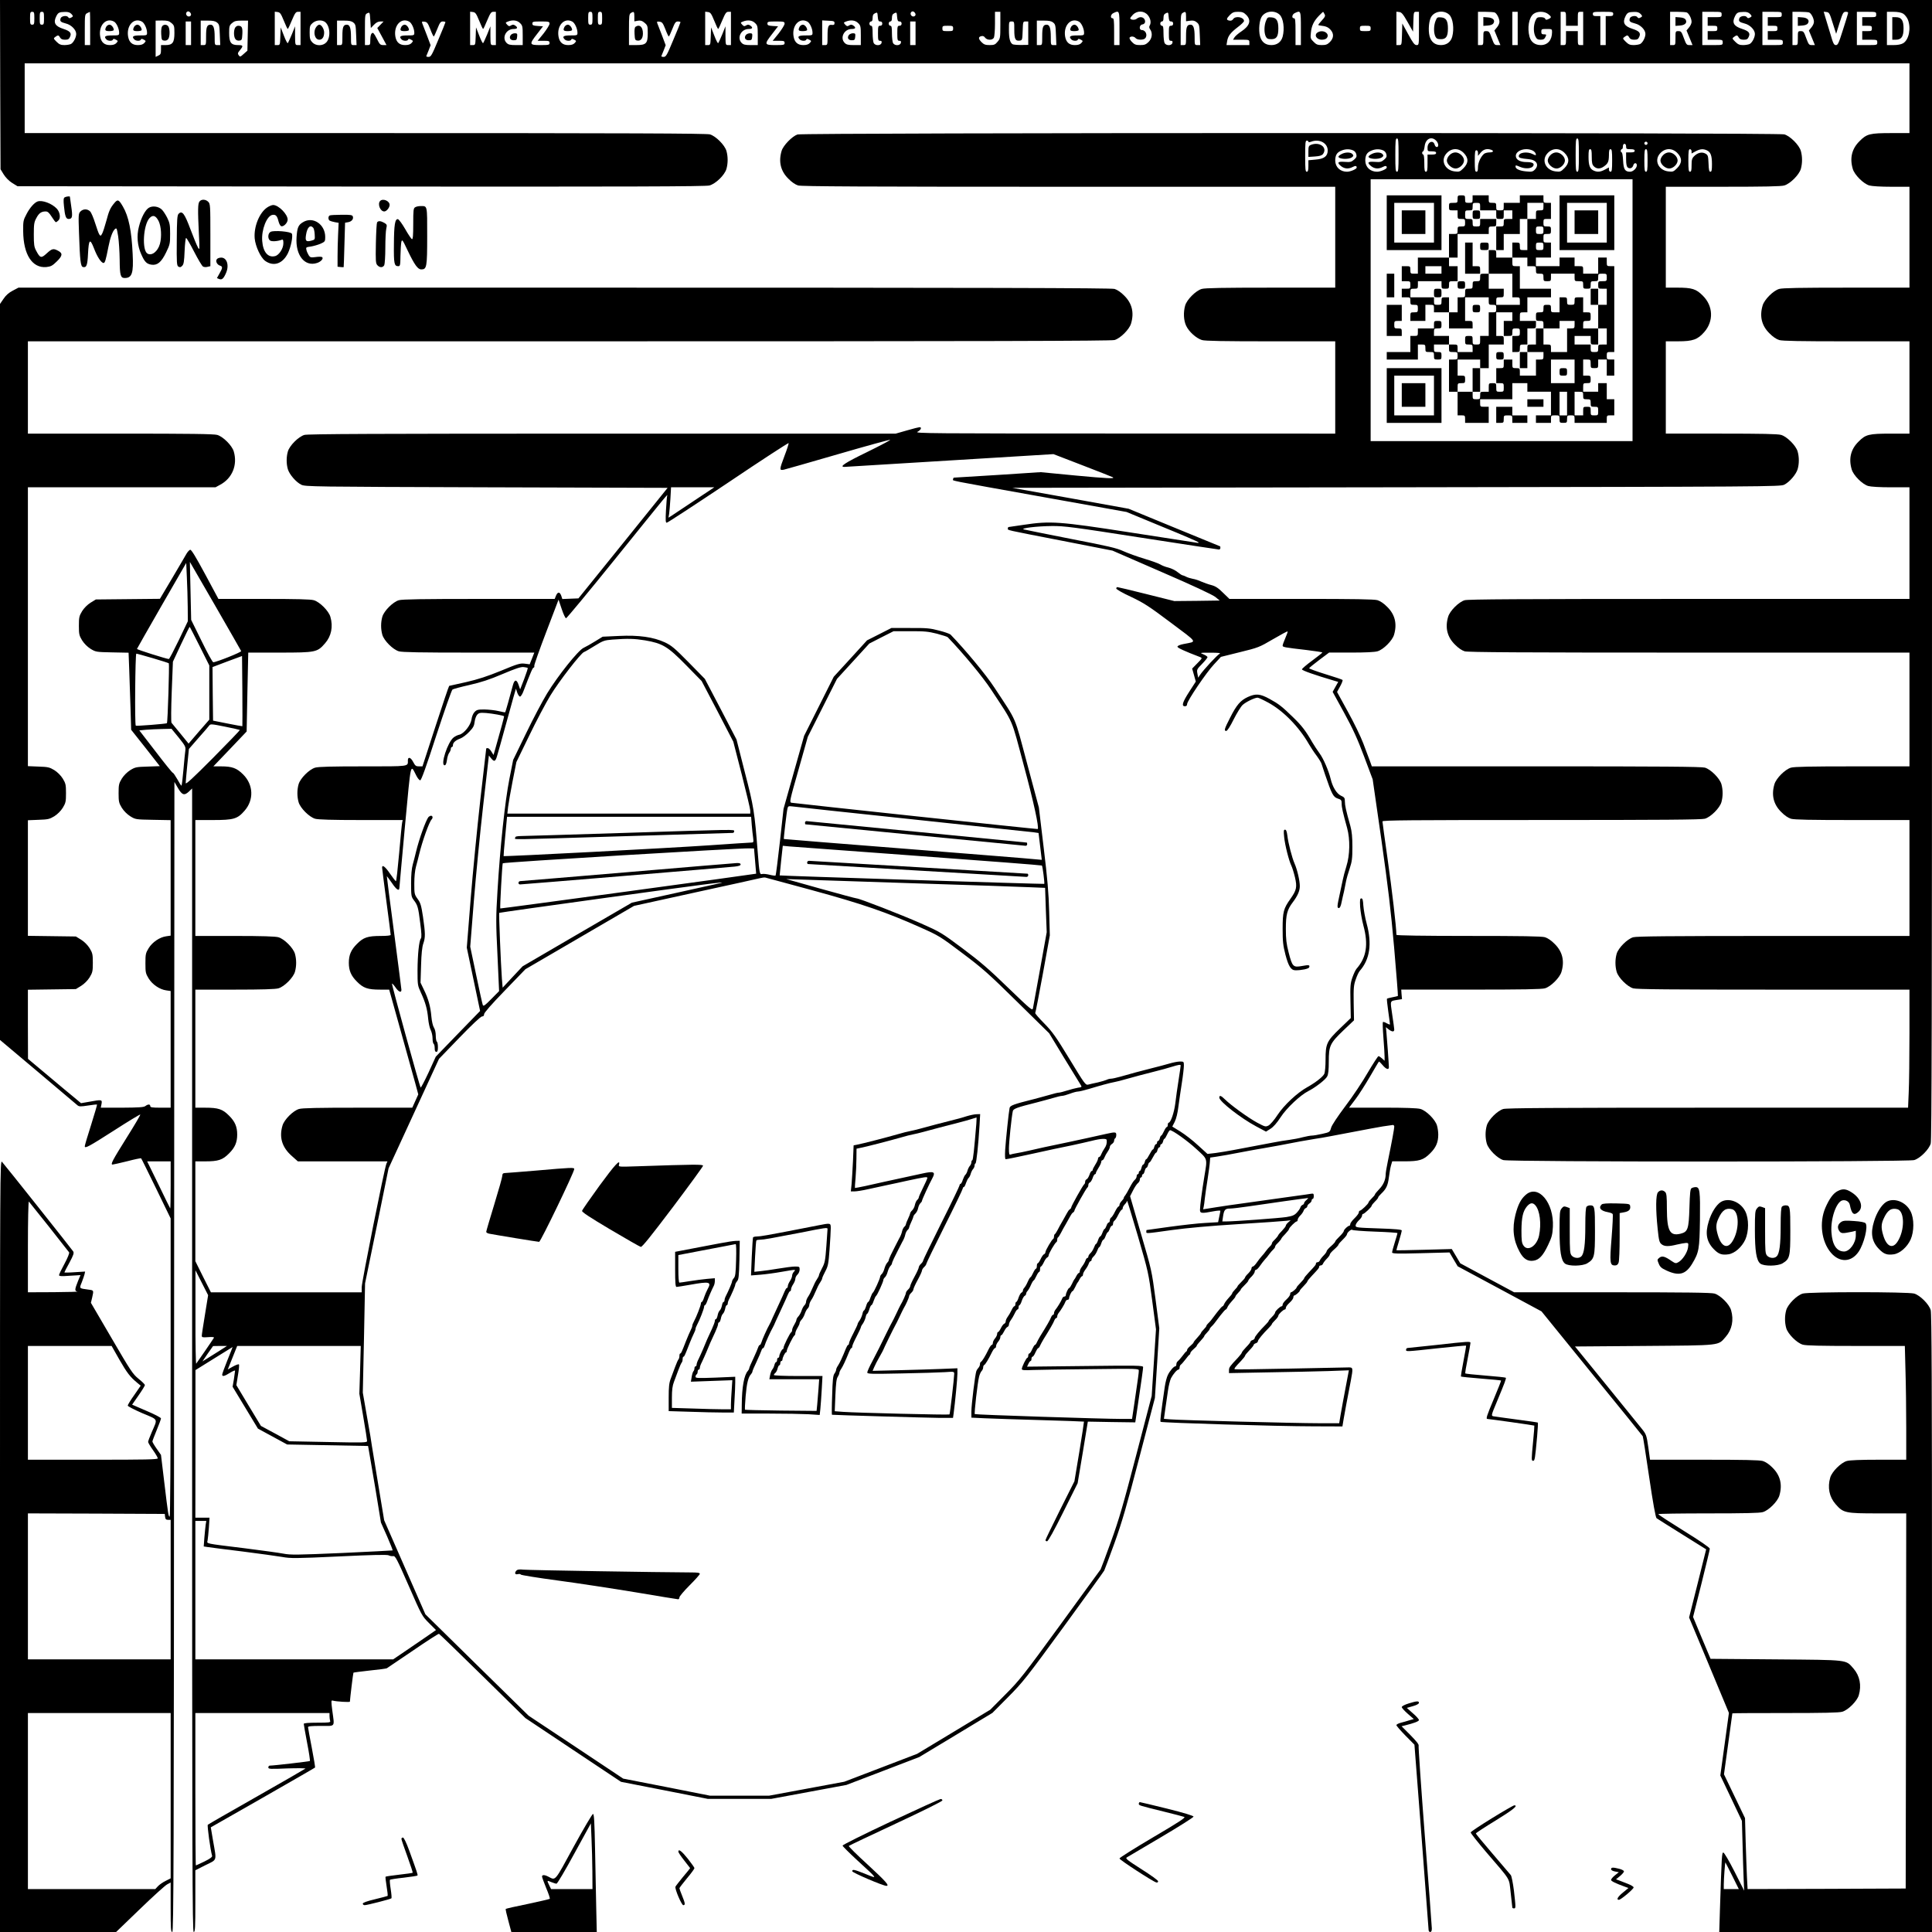 <?xml version="1.0" encoding="UTF-8"?>
<!DOCTYPE svg  PUBLIC '-//W3C//DTD SVG 20010904//EN'  'http://www.w3.org/TR/2001/REC-SVG-20010904/DTD/svg10.dtd'>
<svg width="1800pt" height="1800pt" version="1.0" viewBox="0 0 1800 1800" xmlns="http://www.w3.org/2000/svg">
<g transform="translate(0 1800) scale(.1 -.1)">
<path d="m2 17212 3-789 30-49c19-30 49-60 79-79l49-30 3201-3c2503-2 3211 0 3246 10 58 16 141 96 158 154 15 53 15 115 0 168-16 55-99 138-154 154-32 9-752 12-3213 12h-3171v325 325h8780 8780v-325-325h-166c-203 0-232-7-299-75-72-71-93-158-63-259 16-55 99-138 154-154 25-7 106-12 208-12h166v-470-470h-586c-431 0-598-3-628-12-55-16-138-99-154-154-30-101-9-188 63-259 31-32 65-55 91-63 30-9 197-12 628-12h586v-430-430h-171c-208 0-237-7-304-75-72-71-93-158-63-259 16-55 99-138 154-154 25-7 107-12 213-12h171v-520-520h-2051c-1582 0-2061-3-2093-12-55-16-138-99-154-154-30-101-9-188 63-259 31-32 65-55 91-63 32-9 511-12 2093-12h2051v-530-530h-531c-388 0-543-3-573-12-55-16-138-99-154-154-30-101-9-188 63-259 31-32 65-55 91-63 30-9 185-12 573-12h531v-540-540h-1266c-965 0-1276-3-1308-12-55-16-138-99-154-154-15-53-15-115 0-168 16-55 99-138 154-154 32-9 343-12 1308-12h1266v-407c0-225-3-472-7-551l-6-142h-1865c-1435 0-1874-3-1906-12-55-16-138-99-154-154-15-53-15-115 0-168 16-55 99-138 154-154 60-18 3768-18 3828 0 55 16 138 99 154 154 9 32 12 1211 12 5348v5306h-9e3 -9e3l2-788zm1778 653c0-19-27-26-40-9-18 20 6 50 26 33 8-6 14-17 14-24zm6750 0c0-19-27-26-40-9-18 20 6 50 26 33 8-6 14-17 14-24zm3391-1c36-32 49-131 29-206-14-50-52-78-105-78-55 0-91 28-106 83-15 57-6 153 19 186 37 50 117 57 163 15zm1580 0c36-32 49-131 29-206-14-50-52-78-105-78-55 0-91 28-106 83-15 57-6 153 19 186 37 50 117 57 163 15zm-13181-34c0-53-2-60-20-60s-20 7-20 60 2 60 20 60 20-7 20-60zm90 0c0-53-2-60-20-60s-20 7-20 60 2 60 20 60 20-7 20-60zm256 39c16-17 16-22 4-29-19-12-27-12-35 0-12 19-63 11-70-10-9-28-1-36 49-49 50-12 96-59 96-97 0-33-25-81-49-94-11-5-38-10-61-10-33 0-48 6-73 31-30 30-30 32-12 45 25 19 32 18 45-6 8-14 21-20 46-20 27 0 37 5 46 26 17 36 2 54-62 75-78 25-96 58-65 119 17 33 27 38 81 39 29 1 46-5 60-20zm174-134v-155h-25-25v143c0 139 1 144 23 155 12 6 23 11 25 11 1 1 2-69 2-154zm1804 73c17-43 34-78 37-78s20 36 38 80c29 68 37 80 57 80h24v-155-155h-25c-25 0-25 1-26 88v87l-30-75c-17-41-34-78-38-82-3-4-20 27-36 70l-30 77-3-82c-3-81-3-83-27-83h-25v156 155l26-3c23-3 31-14 58-80zm840-39c20 21 39 31 60 31h30l-29-30-30-31 43-79 43-80h-30c-28 0-34 6-61 61-26 50-34 59-46 49-9-8-14-31-14-61 0-46-2-49-25-49h-25v143c0 140 1 144 23 154s22 9 27-64l5-74 29 30zm980 39c17-43 34-78 37-78s20 36 38 80c29 68 37 80 57 80h24v-155-155h-25c-25 0-25 1-26 88v87l-30-75c-17-41-34-78-38-82-3-4-20 27-36 70l-30 77-3-82c-3-81-3-83-27-83h-25v156 155l26-3c23-3 31-14 58-80zm1056 22c0-53-2-60-20-60s-20 7-20 60 2 60 20 60 20-7 20-60zm90 0c0-53-2-60-20-60s-20 7-20 60 2 60 20 60 20-7 20-60zm300 16v-45l33 6c26 4 40 0 63-20 27-23 29-30 29-95 0-97-14-112-107-112h-68v145c0 127 2 145 18 154 28 17 32 13 32-33zm744-38c17-43 34-78 37-78s20 36 38 80c29 68 37 80 57 80h24v-155-155h-25c-25 0-25 1-26 88v87l-30-75c-17-41-34-78-38-82-3-4-20 27-36 70l-30 77-3-82c-3-81-3-83-27-83h-25v156 155l26-3c23-3 31-14 58-80zm1547-8c12 0 19-7 19-20s-7-20-20-20c-18 0-20-7-20-70 0-62 2-70 19-70 14 0 18-5 14-20-7-27-58-28-73-1-5 11-10 51-10 90 0 56-3 71-15 71-8 0-15 9-15 20s7 20 15 20c10 0 15 10 15 33 0 26 6 36 23 44 21 10 22 8 25-33 3-36 7-44 23-44zm180 0c12 0 19-7 19-20s-7-20-20-20c-18 0-20-7-20-70 0-62 2-70 19-70 14 0 18-5 14-20-7-27-58-28-73-1-5 11-10 51-10 90 0 56-3 71-15 71-8 0-15 9-15 20s7 20 15 20c10 0 15 10 15 33 0 26 6 36 23 44 21 10 22 8 25-33 3-36 7-44 23-44zm939-34c0-119-1-126-26-155-22-27-32-31-74-31-38 0-53 5-74 26-32 32-33 50-4 57 15 4 26 0 35-13 19-26 69-27 83-1 5 11 10 69 10 130v111h25 25v-124zm1110-31v-155h-25-25v125c0 104-2 125-15 125-23 0-18 36 8 48 56 27 57 26 57-143zm264 124c26-31 33-72 17-98-6-10-5-22 5-35 24-35 18-84-15-117-25-24-38-29-78-29-41 0-54 5-77 29-16 16-25 34-22 40 10 16 42 13 56-4 15-18 71-20 88-3 27 27 7 78-30 78-28 0-24 48 4 52 44 6 30 68-15 68-11 0-28-7-37-15-15-14-60-11-60 5 0 4 12 19 26 34 40 39 103 37 138-5zm217-59c12 0 19-7 19-20s-7-20-20-20c-18 0-20-7-20-70 0-62 2-70 19-70 14 0 18-5 14-20-7-27-58-28-73-1-5 11-10 51-10 90 0 56-3 71-15 71-8 0-15 9-15 20s7 20 15 20c10 0 15 10 15 33 0 26 6 36 23 44 21 10 22 8 25-33 3-36 7-44 23-44zm139 46v-44l38 5c28 4 44 0 62-15 23-19 25-28 28-116l4-96h-26c-26 0-26 1-26 76 0 82-11 114-38 114-34 0-42-22-42-107 0-82 0-83-25-83h-25v145c0 127 2 145 18 154 28 17 32 13 32-33zm561 15c49-50 34-101-46-154-26-17-55-42-63-54l-14-23h76c74 0 76-1 76-25v-25h-106-107l6 37c8 48 31 78 100 131 32 24 57 49 57 56 0 37-80 51-101 18-8-12-20-17-35-14-31 6-30 17 5 53 24 24 38 29 76 29s52-5 76-29zm509-126v-155h-25-25v125c0 104-2 125-15 125-23 0-18 36 8 48 56 27 57 26 57-143zm220 134c10-17 6-26-27-62-37-42-38-42-13-45 53-6 73-14 96-39 33-36 31-77-5-114-24-24-38-29-76-29-39 0-52 5-77 31-29 28-30 34-25 83 6 65 27 109 75 159 20 20 37 37 39 37 1 0 7-9 13-21zm774-74 51-90 3 93c3 90 3 92 27 92h25v-155c0-154 0-155-22-155-19 0-34 20-78 101l-55 100-3-101c-3-99-3-100-27-100h-25v156 155l26-3c22-2 36-19 78-93zm811 89c20-8 45-56 45-88 0-14-11-37-24-52l-23-28 56-136h-29c-26 0-30 6-52 65-21 59-26 65-50 65-28 0-28-1-28-65 0-63-1-65-25-65h-25v155 155h69c38 0 77-3 86-6zm215-149v-155h-25-25v155 155h25 25v-155zm284 134c32-25 33-33 2-47-19-9-25-8-30 4-3 8-19 14-41 14-32 0-38-4-51-35-18-45-18-108 1-145 12-24 22-30 49-30 25 0 35 6 44 25 11 23 10 25-13 25-20 0-25 5-25 25 0 23 3 25 50 25 49 0 50-1 50-29 0-74-40-121-104-121-54 0-92 27-106 78-22 82-6 178 37 212 35 27 101 27 137-1zm166-44v-65h55 55v65c0 63 1 65 25 65h25v-155-155h-25c-24 0-25 2-25 65v65h-55-55v-65c0-63-1-65-25-65h-25v155 155h25c24 0 25-2 25-65zm440 45c0-16-7-20-35-20h-35v-135-135h-25-25v135 135h-35c-28 0-35 4-35 20 0 19 7 20 95 20s95-1 95-20zm256-1c16-17 16-22 4-29-19-12-27-12-35 0-12 19-63 11-70-10-9-28-1-36 49-49 50-12 96-59 96-97 0-33-25-81-49-94-11-5-38-10-61-10-33 0-48 6-73 31-30 30-30 32-12 45 25 19 32 18 45-6 8-14 21-20 46-20 27 0 37 5 46 26 17 36 2 54-62 75-78 25-96 58-65 119 17 33 27 38 81 39 29 1 46-5 60-20zm429 15c20-8 45-56 45-88 0-14-11-37-24-52l-23-28 56-136h-29c-26 0-30 6-52 65-21 59-26 65-50 65-28 0-28-1-28-65 0-63-1-65-25-65h-25v155 155h69c38 0 77-3 86-6zm325-19c0-24-2-25-65-25h-65v-40-40h45c41 0 45-2 45-25s-4-25-45-25h-45v-40-40h70c68 0 70-1 70-25 0-25 0-25-95-25h-95v155 155h90c89 0 90 0 90-25zm266 4c16-17 16-22 4-29-19-12-27-12-35 0-12 19-63 11-70-10-9-28-1-36 49-49 50-12 96-59 96-97 0-33-25-81-49-94-11-5-38-10-61-10-33 0-48 6-73 31-30 30-30 32-12 45 25 19 32 18 45-6 8-14 21-20 46-20 27 0 37 5 46 26 17 36 2 54-62 75-78 25-96 58-65 119 17 33 27 38 81 39 29 1 46-5 60-20zm294-4c0-24-2-25-65-25h-65v-40-40h45c41 0 45-2 45-25s-4-25-45-25h-45v-40-40h70c68 0 70-1 70-25 0-25 0-25-95-25h-95v155 155h90c89 0 90 0 90-25zm255 19c20-8 45-56 45-88 0-14-11-37-24-52l-23-28 56-136h-29c-26 0-30 6-52 65-21 59-26 65-50 65-28 0-28-1-28-65 0-63-1-65-25-65h-25v155 155h69c38 0 77-3 86-6zm220-99 32-100 32 103c30 94 35 102 58 102 19 0 24-4 20-17-2-10-24-80-48-155-38-121-46-138-64-138-19 0-26 14-53 108-18 59-39 129-47 155l-14 48 26-3c25-3 30-12 58-103zm405 80c0-24-2-25-65-25h-65v-40-40h45c41 0 45-2 45-25s-4-25-45-25h-45v-40-40h70c68 0 70-1 70-25 0-25 0-25-95-25h-95v155 155h90c89 0 90 0 90-25zm251 8c15-9 35-34 44-55 32-80 10-189-44-221-19-11-51-17-90-17h-61v155 155h61c39 0 71-6 90-17zm-16669-74c23-12 48-66 48-104 0-24-2-25-65-25-66 0-81-10-53-38 15-15 55-16 60-1 3 9 10 9 27 0 22-12 22-13 5-32-12-13-30-19-60-19-51 0-80 25-90 77-19 103 52 183 128 142zm260 0c23-12 48-66 48-104 0-24-2-25-65-25-66 0-81-10-53-38 15-15 55-16 60-1 3 9 10 9 27 0 22-12 22-13 5-32-12-13-30-19-60-19-51 0-80 25-90 77-19 103 52 183 128 142zm276-14c25-21 27-29 27-93 0-88-17-112-82-112h-43v-43c0-37-4-46-25-55l-25-12v169 169l60 1c49 0 65-4 88-24zm424 5c21-16 23-29 26-114l4-96h-26c-26 0-26 1-26 76 0 82-11 114-38 114-34 0-42-22-42-107 0-82 0-83-25-83h-25v114 114h65c48 0 70-4 87-18zm286-122-3-140-34-30c-32-29-35-30-47-13-11 15-10 22 11 47 34 41 32 48-18 48-65 0-82 24-82 112 0 63 2 72 27 93 22 19 38 23 88 23h61l-3-140zm713 132c53-29 65-146 19-195-33-35-97-35-131 1-20 22-24 36-24 91 0 59 3 67 28 89 30 25 75 31 108 14zm271-10c21-16 23-29 26-114l4-96h-26c-26 0-26 1-26 76 0 82-11 114-38 114-34 0-42-22-42-107 0-82 0-83-25-83h-25v114 114h65c48 0 70-4 87-18zm520 9c23-12 48-66 48-104 0-24-2-25-65-25-66 0-81-10-53-38 15-15 55-16 60-1 3 9 10 9 27 0 22-12 22-13 5-32-12-13-30-19-60-19-51 0-80 25-90 77-19 103 52 183 128 142zm1033-14c23-22 25-32 25-115v-90h-65c-52 0-69 4-85 20-47 47-6 130 65 130 38 0 43 14 12 34-12 8-22 8-36-1-16-10-22-8-36 7-17 19-17 20 6 29 44 18 88 13 114-14zm487 14c23-12 48-66 48-104 0-24-2-25-65-25-66 0-81-10-53-38 15-15 55-16 60-1 3 9 10 9 27 0 22-12 22-13 5-32-12-13-30-19-60-19-51 0-80 25-90 77-19 103 52 183 128 142zm1703-14c23-22 25-32 25-115v-90h-65c-52 0-69 4-85 20-47 47-6 130 65 130 38 0 43 14 12 34-12 8-22 8-36-1-16-10-22-8-36 7-17 19-17 20 6 29 44 18 88 13 114-14zm487 14c23-12 48-66 48-104 0-24-2-25-65-25-66 0-81-10-53-38 15-15 55-16 60-1 3 9 10 9 27 0 22-12 22-13 5-32-12-13-30-19-60-19-51 0-80 25-90 77-19 103 52 183 128 142zm253-14c0-15-6-19-24-17-34 5-41-12-41-105 0-82 0-83-25-83h-25v115 115l58-3c50-2 57-5 57-22zm220 0c23-22 25-32 25-115v-90h-65c-52 0-69 4-85 20-47 47-6 130 65 130 38 0 43 14 12 34-12 8-22 8-36-1-16-10-22-8-36 7-17 19-17 20 6 29 44 18 88 13 114-14zm1817 5c21-16 23-29 26-114l4-96h-26c-26 0-26 1-26 76 0 82-11 114-38 114-34 0-42-22-42-107 0-82 0-83-25-83h-25v114 114h65c48 0 70-4 87-18zm240 9c23-12 48-66 48-104 0-24-2-25-65-25-66 0-81-10-53-38 15-15 55-16 60-1 3 9 10 9 27 0 22-12 22-13 5-32-12-13-30-19-60-19-51 0-80 25-90 77-19 103 52 183 128 142zm-8272-109v-110h-25-25v110 110h25 25v-110zm2229 38c14-38 29-68 32-68s18 32 33 70c24 60 31 70 52 70 13 0 24-3 24-7s-30-78-67-165c-59-142-68-158-90-158-14 0-23 3-21 8 2 4 11 28 22 54l18 47-35 93c-20 51-39 101-43 111-6 16-2 18 21 15 24-3 31-12 54-70zm1111 51c0-11-25-51-55-90l-56-69h56c48 0 55-2 55-20s-7-20-85-20c-105 0-107 6-30 105l54 70-49 3c-42 3-50 6-50 23s7 19 80 19c74 0 80-2 80-21zm1079-51c14-38 29-68 32-68s18 32 33 70c24 60 31 70 52 70 13 0 24-3 24-7s-30-78-67-165c-59-142-68-158-90-158-14 0-23 3-21 8 2 4 11 28 22 54l18 47-35 93c-20 51-39 101-43 111-6 16-2 18 21 15 24-3 31-12 54-70zm1111 51c0-11-25-51-55-90l-56-69h56c48 0 55-2 55-20s-7-20-85-20c-105 0-107 6-30 105l54 70-49 3c-42 3-50 6-50 23s7 19 80 19c74 0 80-2 80-21zm1220-89v-110h-25-25v110 110h25 25v-110zm920 31c0-85 10-105 52-99 22 3 23 8 26 91 3 85 3 87 27 87h25v-109-109l-67-1c-38 0-73 3-79 7-24 15-34 54-34 131 0 80 0 81 25 81s25-1 25-79zm-570 14c0-23-3-25-50-25s-50 2-50 25 3 25 50 25 50-2 50-25zm3890 0c0-23-3-25-50-25s-50 2-50 25 3 25 50 25 50-2 50-25z"/>
<path d="m11795 17806c-18-43-19-112-2-146 10-20 20-25 52-25 48 0 65 25 65 100 0 72-17 99-63 103-35 3-39 1-52-32z"/>
<path d="m13375 17806c-18-43-19-112-2-146 10-20 20-25 52-25 48 0 65 25 65 100 0 72-17 99-63 103-35 3-39 1-52-32z"/>
<path d="m5922 17751c-9-5-12-26-10-67 3-54 5-59 27-62 31-5 51 21 51 66 0 60-30 88-68 63z"/>
<path d="m12278 17699c-39-22-14-69 37-69 17 0 36 5 43 12 40 40-27 88-80 57z"/>
<path d="m13820 17800v-41l41 3c27 2 46 9 53 21 18 28-4 52-53 55l-41 3v-41z"/>
<path d="m15610 17800v-41l41 3c49 3 71 27 53 56-7 11-26 18-53 20l-41 3v-41z"/>
<path d="m16750 17800v-41l41 3c27 2 46 9 53 21 18 28-4 52-53 55l-41 3v-41z"/>
<path d="m17630 17735v-105h33c52 0 72 29 72 105s-20 105-72 105h-33v-105z"/>
<path d="m990 17751c-17-33-11-41 30-41 22 0 40 5 40 11 0 22-22 49-40 49-11 0-24-9-30-19z"/>
<path d="m1250 17751c-17-33-11-41 30-41 22 0 40 5 40 11 0 22-22 49-40 49-11 0-24-9-30-19z"/>
<path d="m1511 17756c-7-9-11-38-9-73 3-53 5-58 27-61 15-3 30 3 38 14 16 21 17 88 3 115-12 22-43 25-59 5z"/>
<path d="m2190 17741c-14-27-13-84 3-105 8-11 23-17 38-14 22 3 24 8 27 62 3 61-5 76-40 76-10 0-22-9-28-19z"/>
<path d="m2946 17748c-32-45-14-118 29-118 28 0 45 26 45 67 0 33-25 73-45 73-8 0-21-10-29-22z"/>
<path d="m3740 17751c-17-33-11-41 30-41 22 0 40 5 40 11 0 22-22 49-40 49-11 0-24-9-30-19z"/>
<path d="m4760 17675c-20-25-8-50 25-50 27 0 30 4 33 33 3 28 0 32-21 32-14 0-30-7-37-15z"/>
<path d="m5260 17751c-17-33-11-41 30-41 22 0 40 5 40 11 0 22-22 49-40 49-11 0-24-9-30-19z"/>
<path d="m6950 17675c-20-25-8-50 25-50 27 0 30 4 33 33 3 28 0 32-21 32-14 0-30-7-37-15z"/>
<path d="m7450 17751c-17-33-11-41 30-41 22 0 40 5 40 11 0 22-22 49-40 49-11 0-24-9-30-19z"/>
<path d="m7910 17675c-20-25-8-50 25-50 27 0 30 4 33 33 3 28 0 32-21 32-14 0-30-7-37-15z"/>
<path d="m9980 17751c-17-33-11-41 30-41 22 0 40 5 40 11 0 22-22 49-40 49-11 0-24-9-30-19z"/>
<path d="m7430 16747c-49-16-133-102-148-153-30-101-9-188 63-259 31-32 65-55 91-63 32-9 604-12 2523-12h2481v-470-470h-601c-443 0-613-3-643-12-55-16-138-99-154-154-18-63-15-138 9-189 26-56 95-117 147-133 28-9 209-12 641-12h601v-430-430l-1962 1c-1815 0-1961 1-1930 16 31 16 44 43 19 43-6 0-59-13-117-30l-105-30h-2734c-2117 0-2743-3-2775-12-55-16-138-99-154-154-15-52-15-115 0-166 15-49 76-120 125-144 37-18 101-19 1726-24l1687-5-415-515-416-515-150-6-10 31c-14 38-33 38-49 0l-12-30h-706c-524 0-715-3-746-12-55-16-138-99-154-154-15-53-15-115 0-168 16-55 99-138 154-154 31-9 202-12 652-12h610l-21-54-22-55-47 6c-42 5-66-2-220-66-127-52-213-80-326-106-84-19-155-35-157-35-3 0-60-169-127-375l-122-375h-33c-28 0-35 6-53 40-23 45-50 53-50 16 0-59 24-56-417-56-289 0-417-3-447-12-55-16-138-99-154-154-15-53-15-115 0-168 16-55 99-138 154-154 29-8 154-12 429-12h387l-5-22c-3-13-16-141-28-285-13-145-26-263-30-263s-28 31-55 70c-44 65-74 88-74 57 0-7 18-149 40-315 22-165 40-306 40-312s-35-10-91-10c-123 0-163-13-224-75-54-54-75-102-75-175s21-121 75-175c60-61 101-75 217-75h84l108-387c60-214 121-433 136-489l27-100-56-124h-507c-369 0-518-3-548-12-55-16-138-99-154-154-33-111-4-204 87-284l56-50h417 418l-10-22c-18-41-230-1101-230-1150v-48h-703-702l-73 145-72 145v465 465h91c123 0 163 13 224 75 54 54 75 102 75 175s-21 121-75 175c-61 62-101 75-224 75h-91v550 550h366c259 0 379 4 408 12 55 16 138 99 154 154 15 53 15 115 0 168-16 55-99 138-154 154-29 8-149 12-408 12h-366v540 540h165c191 0 227 10 293 86 89 101 84 243-13 339-59 59-102 75-205 75h-72l155 162 155 163 7 367 8 368h293c336 0 350 3 422 86 59 67 77 156 50 248-16 55-99 138-154 154-30 9-162 12-465 12h-424l-124 231c-88 163-128 229-139 227-8-2-24-19-35-38-10-19-71-121-133-227l-114-192-597-6-49-30c-30-19-60-49-79-79-27-45-30-57-30-136s3-91 30-136c19-30 49-60 79-79 48-29 52-30 201-33l153-3 6-157c3-86 9-248 12-359l6-202 134-169 133-170-113-4c-105-3-116-5-162-33-30-19-60-49-79-79-27-45-30-57-30-136s3-91 30-136c19-30 49-60 79-79 49-30 51-30 213-33l163-3v-538-538l-41-6c-60-8-129-54-164-111-28-46-30-57-30-141s2-95 30-141c35-57 104-103 164-111l41-6v-543-544h-95c-78 0-95 3-95 15 0 19-21 19-46 0-15-11-59-14-217-15h-198l7 35c7 41 4 42-116 20l-75-13-56 47c-31 25-143 118-247 206l-191 160-1 322v322l223 3 224 3 49 30c30 19 60 49 79 79 27 45 30 57 30 136s-3 91-30 136c-19 30-49 60-79 79l-49 30-224 3-223 3v539 538l98 4c89 3 103 6 148 33 30 19 60 49 79 79 27 45 30 57 30 136s-3 91-30 136c-19 30-49 60-79 79-45 27-59 30-148 33l-98 4v1299 1299h874 874l42 23c114 60 165 185 128 311-16 55-99 138-154 154-31 9-256 12-903 12h-861v430 430h5041c3929 0 5051 3 5083 12 55 16 138 99 154 154 30 101 9 188-63 259-31 32-65 55-91 63-32 9-1163 12-5127 12h-5085l-53-28c-37-19-64-43-86-76l-33-48v-3429-3428l353-297c193-164 360-304 369-312 15-12 29-13 98-2 44 7 82 11 84 9s-23-87-55-189c-33-102-59-191-59-199 0-24 33-7 275 148 130 84 240 150 242 147 3-3-54-100-127-216-132-211-153-250-131-250 6 0 68 14 137 31 68 18 127 30 129 27 3-2 65-129 140-282l135-278v-1389c0-830-4-1389-9-1389-11 0-14 15-51 325l-30 250-40 57c-22 31-40 62-40 68 0 5 18 53 40 106s40 102 40 109-61 39-135 70l-134 58 59 85c33 47 60 91 60 97 0 7-26 33-59 59-54 44-72 71-251 378l-193 330 12 50c15 68 16 66-36 73-88 12-85 9-61 68 11 29 23 63 26 76l5 24-97-6c-53-4-96-4-96-2 0 3 21 44 47 91 38 71 44 90 35 105-15 23-638 807-663 834-19 19-19-68-19-3578v-3597h541 541l222 214c121 117 236 221 254 230l32 17v-231c0-198 2-230 15-230s15 605 17 5358l3 5357 33-57c39-67 60-73 104-31l28 27v-5327c0-4728 2-5327 15-5327s15 39 15 288v287l95 48c110 54 104 34 71 222l-22 130 484 276c265 152 485 278 487 281 3 2-11 85-30 184-19 98-35 185-35 192 0 9 31 12 120 12 139 0 127-16 106 143-11 87-11 97 3 93 36-10 161-17 161-10 1 27 30 267 33 270 2 2 70 11 152 20 82 8 154 18 159 21 6 4 116 78 244 165 128 88 237 158 242 156s188-179 407-394l398-391 445-297 446-297 404-79 405-80h295 295l351 65 350 65 340 130 339 130 340 205 341 206 146 147c137 138 170 179 517 654 203 279 374 515 379 525s48 126 96 258c70 195 114 346 231 795l145 555 21 325 20 325-35 270c-36 270-36 271-137 615l-100 345 28 55c15 30 36 61 46 68 9 7 17 22 17 33 0 10 5 19 10 19 6 0 10 7 10 15s4 15 9 15 12 13 16 30c4 16 11 30 16 30s11 11 15 25c3 14 9 25 14 25 4 0 17 20 30 45s26 45 30 45c5 0 11 11 14 25 4 14 11 25 16 25 6 0 10 7 10 15s4 15 10 15c5 0 12 11 16 25 3 14 9 25 13 25s15 18 25 40 22 40 27 40c24 0 163-99 246-176 107-98 102-83 74-254-23-139-41-276-41-313 0-32 16-34 123-13 37 7 67 9 67 5s-5-30-11-57l-10-49-119-7c-65-3-214-20-332-36-117-17-214-30-215-30-2 0-3-7-3-15 0-19-11-20 240 15 139 19 358 39 620 55 223 14 423 28 445 31l40 5-22-19c-13-11-23-25-23-31s-16-27-35-47c-19-19-35-38-35-40 0-6-20-31-42-52-10-9-18-21-18-27s-8-18-17-26c-10-9-27-29-38-44-11-16-29-38-40-49-11-12-31-38-45-58-14-21-31-38-37-38-7 0-13-8-13-17 0-10-14-31-30-47-17-16-30-33-30-38s-16-24-35-42c-19-19-35-36-35-40s-11-18-25-32-25-29-25-34-16-25-35-45c-19-21-37-46-40-56-4-10-10-19-14-19-5 0-28-26-52-57-59-78-61-82-81-101-10-9-18-20-18-25 0-4-11-19-25-33s-25-28-25-32-16-25-35-45-35-40-35-45c0-4-14-18-30-32-17-14-30-30-30-37 0-6-4-13-8-15-4-1-21-21-37-43-17-22-36-44-42-48-7-4-13-17-13-27 0-11-4-20-10-20-14 0-50-41-69-80-10-19-23-69-29-110-36-246-45-321-39-327 10-9 1092-42 1423-42l271-1 12 73c12 69 32 178 66 352 22 118 21 125-17 125-18 0-264-5-546-11s-516-9-519-6c-6 6 6 22 60 78 20 21 37 43 37 48s18 27 40 50c22 22 40 45 40 50s9 13 20 16 20 12 20 20c0 12 46 68 103 125 15 15 27 30 27 34s14 20 30 36c17 16 30 35 30 42 0 13 47 58 62 58 4 0 8 7 8 16s16 30 35 47 35 39 35 49 4 18 8 18c11 0 52 35 52 45 0 4 16 23 35 42s35 39 35 43c0 5 18 28 41 52 66 70 69 74 69 86 0 7 7 12 15 12 9 0 19 8 22 18 4 9 19 29 35 45 15 15 28 33 28 40 0 6 18 27 40 46s40 39 40 44 18 26 40 47 40 44 40 51c0 16 42 51 49 40 3-4 99-12 214-16 114-4 207-10 207-14 0-3-11-42-25-86s-25-86-25-94c0-11 43-13 268-7l267 7 38-65 38-64 391-210 390-210 469-578c259-317 472-581 474-585 3-4 30-175 60-381 36-245 60-376 69-383 7-5 114-73 238-150l224-140-79-317-80-318 186-445 185-444-40-292-40-291 101-212 100-211 6-210c3-116 7-262 10-325l5-115-90 178c-51 100-96 177-104 177-14 0-15-23-32-543l-6-197h991 991v2876c0 2229-3 2886-12 2918-16 55-99 138-154 154-59 17-979 17-1038 0-55-16-138-99-154-154-15-53-15-115 0-168 16-55 99-138 154-154 30-9 168-12 496-12h455l6-232c4-128 7-367 7-530v-298h-256c-172 0-270-4-298-12-55-16-138-99-154-154-27-92-9-181 50-248 71-82 90-86 393-86h265l-2-1747-3-1748-737-3-736-2-6 112c-3 62-8 211-12 331l-6 218-196 408 39 283c21 155 39 284 39 285 0 2 221 3 491 3 357 0 503 3 533 12 55 16 138 99 154 154 27 92 9 181-49 248-75 85-36 80-723 86l-609 5-82 195-81 195 78 310c42 170 78 317 78 326 0 10-89 71-240 165-132 82-240 152-240 157 0 4 210 7 466 7 337 0 478 3 508 12 55 16 138 99 154 154 30 101 9 188-63 259-31 32-65 55-91 63-30 9-179 12-546 12h-505l-16 116c-16 110-19 120-57 168-22 28-172 213-333 411l-293 360 645 5c729 6 685 1 760 86 58 67 76 156 49 248-16 55-99 138-154 154-31 9-267 12-954 12h-913l-502 270-39 66-40 67-258-7c-142-4-258-6-258-4 0 3 11 42 25 88s25 89 25 96c0 8-58 14-215 19-205 7-215 8-215 27 0 11 14 33 30 48 17 15 30 35 30 44s4 16 9 16c13 0 81 65 81 77 0 5 14 22 30 38 17 16 30 33 30 38s13 21 28 35c47 45 62 75 72 153 5 41 14 91 20 112l11 37h111c143 0 180 12 243 75 54 54 75 102 75 175 0 23-5 61-12 84-16 55-99 138-154 154-29 8-138 12-353 12h-312l59 78c32 42 93 138 136 212s80 137 83 139c2 3 17-12 34-32 32-39 59-48 59-20 0 23-19 289-24 335l-4 38 25-20c32-25 53-26 53-2 0 9-9 72-19 139-20 137-24 125 52 138l39 6-4 45-3 44h649c480 0 659 3 690 12 55 16 138 99 154 154 30 101 9 188-63 259-31 32-65 55-91 63-31 9-215 12-713 12-418 0-671 4-671 10 0 66-42 427-81 699-27 190-49 350-49 358 0 11 256 13 1481 13 1134 0 1491 3 1523 12 55 16 138 99 154 154 15 53 15 115 0 168-16 55-99 138-154 154-32 9-399 12-1572 12h-1531l-19 53c-11 28-39 102-61 162-23 61-87 193-143 294l-101 184 29 53c16 29 26 56 22 59-3 4-75 28-160 54-84 26-152 51-151 55s43 39 94 77l92 69h205c131 0 219 4 246 12 55 16 138 99 154 154 30 101 9 188-63 259-31 32-65 55-91 63-31 9-214 12-711 12h-669l-60 58c-45 45-71 61-109 71-28 7-69 22-92 32-24 11-59 23-80 26-20 4-48 12-63 20-14 7-29 13-33 13-5 0-25 13-45 29-20 17-59 36-87 43-27 6-61 20-75 29s-80 33-147 53-155 52-197 71c-63 29-142 47-488 114-227 45-424 84-438 88-42 11 121 31 261 32 113 1 200-10 834-109 390-60 714-110 722-110 7 0 13 7 13 15s-1 15-3 15c-1 0-194 79-427 175l-425 175-542 98-543 97 3578 5c3473 5 3578 6 3615 24 49 24 110 95 125 144 15 51 15 114 0 166-16 55-99 138-154 154-30 9-181 12-558 12h-516v430 430h115c136 0 182 16 243 86 89 101 84 243-13 339-62 63-101 75-239 75h-106v470 470h531c388 0 543 3 573 12 55 16 138 99 154 154 15 53 15 115 0 168-16 55-99 138-154 154-57 17-9141 16-9194-1zm5600-192c0-131-2-155-15-155s-15 24-15 155 2 155 15 155 15-24 15-155zm350 135c23-23 27-60 6-60-7 0-16 9-19 20-13 50-67 29-67-26 0-33 1-34 40-34 29 0 40-4 40-15s-11-15-40-15h-40v-80c0-64-3-80-15-80s-15 16-15 80c0 47-4 80-10 80-5 0-10 7-10 15s4 15 9 15c4 0 11 21 14 47 8 70 63 97 107 53zm1330-135c0-131-2-155-15-155s-15 24-15 155 2 155 15 155 15-24 15-155zm-2520 125c0-6 9-6 26 0 76 29 154-12 154-82 0-54-34-79-114-85l-66-6v-53c0-41-4-54-15-54-13 0-15 23-15 145s2 145 15 145c8 0 15-4 15-10zm3160-15c0-8-7-15-15-15s-15 7-15 15 7 15 15 15 15-7 15-15zm-200-30c0-22 4-25 40-25 29 0 40-4 40-15s-11-15-40-15h-40v-64c0-44 5-67 15-76 19-16 45-6 52 20s33 26 33 0c0-27-35-60-63-60-47 0-61 22-65 104-2 42-8 76-13 76s-9 7-9 15 5 15 10 15c6 0 10 11 10 25 0 16 6 25 15 25s15-9 15-25zm-2546-35c15-5 28-20 32-36 6-22 2-32-21-52-25-21-36-24-87-20-66 5-75-7-32-41 31-24 68-27 106-7 26 14 38 12 38-5 0-14-58-39-90-39-64 0-109 43-110 103 0 50 15 76 53 92 38 17 76 19 111 5zm280 0c15-5 28-20 32-36 6-22 2-32-21-52-25-21-36-24-87-20-66 5-75-7-32-41 31-24 68-27 106-7 26 14 38 12 38-5 0-14-58-39-90-39-64 0-109 43-110 103 0 50 15 76 53 92 38 17 76 19 111 5zm752-24c48-48 47-95-1-143-33-33-39-35-82-30-88 10-132 97-82 161 45 57 115 62 165 12zm258 28c27-10 18-24-17-24-18 0-40-6-49-12-31-25-58-83-58-125 0-32-4-43-15-43-12 0-15 18-15 100s3 100 15 100c9 0 15-10 15-26v-26l26 31c26 31 60 39 98 25zm386-7c14-7 26-21 28-30 4-17 2-17-27-3-52 27-131 16-131-19 0-16 18-21 94-28 73-7 99-54 55-98-19-19-30-21-79-16-60 5-100 23-100 44 0 16 0 16 45-3 46-19 104-15 119 9s-6 37-61 37-92 18-99 47c-15 56 86 95 156 60zm296-21c48-48 47-95-1-143-33-33-39-35-82-30-88 10-132 97-82 161 45 57 115 62 165 12zm254-36c0-57 4-74 20-90 24-24 57-26 90-3 41 28 49 45 50 106 0 44 3 57 15 57s15-18 15-105-3-105-15-105c-8 0-15 9-15 20v20l-37-20c-43-23-71-25-106-9s-47 49-47 129c0 56 3 70 15 70s15-14 15-70zm520-35c0-87-3-105-15-105s-15 18-15 105 3 105 15 105 15-18 15-105zm276 71c48-48 47-95-1-143-33-33-39-35-82-30-88 10-132 97-82 161 45 57 115 62 165 12zm134 14v-20l37 20c43 23 71 25 106 9s47-49 47-129c0-55-3-70-15-70-11 0-15 18-17 77-3 71-5 78-29 92-32 18-72 9-105-24-20-20-24-34-24-85 0-47-3-60-15-60s-15 18-15 105 3 105 15 105c8 0 15-9 15-20zm-550-1480v-1220h-1220-1220v1220 1220h1220 1220v-1220zm-7134-1323c-204-99-261-137-208-137 9 0 451 27 982 60l965 59 275-106c151-58 277-108 279-110 18-14-50-11-341 16l-333 32-399-26c-219-14-402-25-407-25s-9-6-9-14c0-18-91 0 835-166l781-140 329-136c182-74 335-140 340-146 7-6-2-8-25-3-19 3-296 46-614 95-658 102-739 108-991 70-71-11-133-20-137-20-5 0-8-6-8-14 0-17-42-8 510-115l465-91 457-199c287-124 473-211 500-232l42-34-211-3-212-2-260 65c-143 36-265 65-271 65-5 0-10-6-10-13 0-8 62-43 138-78 120-57 166-87 370-240 259-194 246-174 120-199-36-7-58-17-58-25 0-11 67-42 209-96 24-10 24-10-24-59l-48-49 17-60 17-61-60-93c-64-99-76-137-41-137 13 0 20 7 20 20 0 30 180 296 252 372l63 68 177 44c172 42 181 46 309 121 72 42 133 75 135 72 3-2-7-30-21-62s-25-63-25-70c0-14 15-17 223-41 81-10 147-20 147-23 0-4-43-37-95-76-52-38-95-75-95-81 0-11 121-53 297-105l41-12-26-46-26-47 107-195c82-150 124-242 186-407l80-213 81-562c63-446 88-654 119-1007 21-245 37-447 35-449s-24-7-50-12-49-11-52-14c-2-2 3-55 12-117s16-117 16-121c0-5-13 0-30 9-16 10-32 15-36 12-3-4-1-69 5-145 6-77 11-157 11-178v-38l-23 21c-13 12-28 22-34 22-5 0-50-69-99-152-48-84-142-225-209-313-72-96-126-177-133-201-12-42-13-42-83-58-39-9-83-16-96-16-14 0-52-7-84-15-32-9-89-20-127-25-37-4-105-16-152-25s-130-25-185-35-138-26-185-35-120-21-163-27l-77-9-88 80c-48 45-122 102-164 128l-76 47 23 45c14 29 27 82 34 141 7 52 21 151 32 220s19 142 19 163c0 36-1 37-37 37-20 0-66-9-102-20-36-10-104-29-151-40-107-27-216-56-301-81-36-10-76-19-88-19s-31-5-42-11c-11-5-48-16-82-24-34-7-74-16-88-20-25-6-32 3-174 237-129 212-159 254-237 334-49 49-86 93-83 96s35 167 71 364l65 359-6 220c-4 169-16 308-51 596l-45 376-109 407c-123 459-89 381-306 711-76 117-268 348-408 493-7 7-55 24-107 37-82 22-116 25-269 24h-175l-114-58-113-57-155-170-155-169-276-550-96-340-96-341-34-308c-19-169-37-310-40-313s-28 0-56 7-59 10-70 7c-22-6-25 6-40 198-30 383-37 428-120 748l-78 307-147 283-148 282-151 154c-131 133-160 157-221 186-109 50-243 69-429 60l-151-7-70-43c-38-24-87-51-108-61-51-24-239-260-340-425-42-69-131-237-196-372l-120-247-35-177c-41-207-87-638-111-1045-15-244-15-296 0-599l15-333-72-73c-61-62-74-71-80-56-4 10-32 136-62 281l-55 262 34 428c19 235 58 635 87 890l53 463 20-25c30-38 42-32 58 27 9 28 41 144 72 257s67 241 79 285l23 79 12-37c7-20 19-37 26-37s23 24 33 53c67 176 85 217 94 217 5 0 8 8 6 18-1 9 49 152 112 316l114 299 29-86c16-48 34-87 41-87 6 0 213 249 458 553 510 632 489 607 484 587-3-8-7-68-11-132-5-97-4-118 7-118 8 0 266 169 574 375 307 207 560 371 562 367 1-5-15-58-38-117-50-133-50-139-7-131 17 4 246 69 507 145s479 136 484 133c4-2-93-54-218-115zm-1606-450-213-142-29-18 6 34c3 19 8 82 12 142l6 107h201 202l-185-123zm-4223-1403c4-10-232-104-260-104-7 0-56 89-109 198l-97 197-12 540 237-410c130-225 238-415 241-421zm-498 414 1-136-84-176c-47-97-88-176-93-176-23 1-298 88-297 94 1 4 105 186 230 404l229 397 6-135c4-74 7-196 8-272zm111-368 90-180v-252-253l-97-111-96-112-75 92c-42 50-79 96-84 102-5 7-4 133 2 290l11 279 76 163c42 89 78 162 80 162s43-81 93-180zm6869 116c51-14 97-28 101-33 147-153 328-372 404-488 217-330 183-253 305-708 92-341 144-580 129-591-3-3-2254 238-2294 245-20 4-18 15 66 309l86 305 272 540 151 165 150 164 113 58 113 57h155c132 1 169-3 249-23zm-2720-62c164-28 212-57 382-230l146-149 148-282 147-283 79-307c43-170 79-320 79-335v-28h-1131-1132l7 63c4 34 23 142 42 240l35 177 120 247c65 135 154 303 196 372 80 132 285 397 314 406 9 3 54 29 100 58 78 48 90 52 164 58 145 11 206 9 304-7zm5356-124c-21-8-155-153-186-200l-16-24-7 38c-7 37-5 41 43 90 28 29 51 57 51 63s-17 18-37 26c-38 16-37 16 67 16 65 0 97-3 85-9zm-9942-42c78-23 145-44 150-48 6-6-10-551-18-558-5-6-286-28-290-23-11 10-5 671 5 671 6 0 75-19 153-42zm835-634c-2-1-64 10-138 25l-135 27-3 250-2 249 137 52 138 51 3-326c1-179 1-326 0-328zm2659 543c2-3-13-49-33-102l-38-98-14 41c-18 54-38 54-53 0-26-99-69-251-72-254-2-2-30 3-62 11-33 8-92 14-131 15-62 0-73-3-93-24-13-14-25-42-28-68-7-54-70-133-113-143-16-3-40-15-54-26-56-44-125-259-84-259 11 0 17 15 22 48 3 27 13 57 21 68 8 10 15 27 15 37 0 9 5 17 10 17 6 0 10 8 10 18 0 23 24 45 70 62 19 7 56 34 81 61 38 39 47 57 51 94 3 25 14 55 24 66 17 18 27 20 84 16 59-5 159-23 166-30 3-2-27-111-82-306l-16-55-20 32c-11 18-26 32-34 32s-14-2-14-4c0-3-25-218-55-478-29-260-70-676-90-925l-36-452 124-590-207-213-206-213-67-147c-38-81-71-144-74-140-10 12-272 962-267 968 3 2 18-14 33-36 29-42 55-53 55-22 0 9-32 251-69 537-38 286-68 521-67 522s21-27 46-62c43-64 69-82 71-47 0 9 24 269 52 576 58 617 49 579 106 469 12-24 28-43 36-43 10 0 55 124 150 418 75 229 143 422 150 427 7 6 78 25 158 43 110 25 187 50 309 102 123 52 171 68 197 65 18-2 35-6 38-8zm-2682-578c2-2-111-120-251-261-187-188-254-250-254-234 0 11 7 88 15 170l15 148 87 100c49 55 94 107 101 117 12 17 19 17 148-9 74-15 136-29 139-31zm-570-71c60-75 66-86 62-118-3-19-11-101-18-182-7-82-15-148-19-148-3 0-20 27-38 60-19 33-37 60-42 60s-77 89-160 198l-152 197 63 6c35 3 103 6 150 7l87 2 67-82zm6850-763c594-63 1098-117 1121-120l40-6 30-250-56 5c-30 4-570 47-1200 97-629 49-1145 91-1147 92-3 4 26 255 34 285 5 22 9 23 52 18 25-4 532-58 1126-121zm-1511-52c4-43 9-97 13-120 5-39 3-43-17-43-12 0-184-11-383-25-375-26-1919-107-1925-101-1 2 5 85 15 185l17 181h1137 1137l6-77zm1555-288c629-46 1146-86 1148-89 7-6 27-166 22-171-4-3-2462 75-2465 79 0 0 6 63 14 139l15 137 61-6c34-3 576-43 1205-89zm-1524-47c6-65 10-118 10-118-1-3-2381-327-2384-324-5 4 18 416 23 421 9 10 2200 142 2296 139l45-1 10-117zm535-273c462-126 692-205 1006-346 171-76 184-84 388-238 188-141 244-190 511-453l300-295 139-229c77-126 146-239 154-251 13-21 12-22-25-27-21-4-66-15-100-26s-70-20-79-20c-10 0-47-9-83-20-36-10-104-29-151-41-184-46-220-59-224-82-8-37-35-297-41-389-3-59-2-88 5-88 12 0 109 20 250 51 148 33 256 56 370 79 58 12 139 31 181 41 87 22 139 24 140 7 3-29-4-54-22-79-10-15-23-38-29-53-5-14-14-26-20-26-5 0-10-7-10-15 0-9-11-33-25-55s-25-44-25-50c0-5-4-10-9-10s-15-16-21-36c-7-19-18-38-26-41s-14-13-14-23c0-11-4-21-9-24-11-7-121-203-121-216 0-5-6-13-13-17s-18-19-25-33c-8-14-26-47-42-75-16-27-38-66-47-85-10-19-21-36-25-38-5-2-8-12-8-22s-3-20-7-22c-13-5-73-108-73-124 0-8-6-17-14-20-7-3-21-23-31-45-10-21-22-39-27-39-4 0-8-11-8-25s-4-25-8-25c-5 0-17-18-27-40s-21-40-25-40c-3 0-15-19-25-42-10-24-25-49-32-56s-13-19-13-27c0-7-6-15-13-18s-19-23-27-46c-7-23-17-41-22-41-4 0-8-9-8-20s-4-20-10-20c-5 0-17-17-26-37-10-21-26-49-36-62s-18-32-18-41c0-10-6-20-14-23s-22-22-31-41c-10-20-21-36-26-36s-9-8-9-18c0-11-9-29-20-42s-20-31-20-42c0-10-4-18-10-18-5 0-19-19-30-42-30-62-61-113-71-116-5-2-9-12-9-22s-6-25-13-32-17-22-21-33c-11-31-46-313-46-376v-57l128-6c70-3 305-11 522-17s397-13 399-14c1-2-18-128-43-280l-46-276-135-269c-74-149-135-274-135-280 0-5 7-10 15-10 10 0 64 97 150 270l135 271 48 287 47 287 221-4 221-3 22 148c38 256 51 351 51 367 0 15-53 16-541 10l-540-6 12 26c7 15 16 27 21 27 4 0 8 9 8 20s5 20 10 20c6 0 18 18 27 40 10 22 21 40 26 40 4 0 12 10 17 23 5 12 20 38 32 59 57 91 94 155 101 176 5 12 13 22 18 22s9 7 9 15c0 9 5 21 10 28 21 25 58 86 65 106 3 12 13 21 21 21s14 6 14 13c0 18 23 67 32 67 4 0 15 17 25 38 9 20 19 39 22 42 4 3 12 17 20 33 8 15 18 27 23 27 4 0 8 7 8 17 0 9 11 30 24 47s26 41 30 54c4 12 12 22 17 22s9 6 9 13c0 8 9 22 20 32s25 33 32 51c7 19 15 34 19 34s13 16 19 35 15 35 20 35 14 16 21 35 16 35 20 35 12 14 18 30c5 17 15 30 20 30 6 0 11 9 11 20 0 10 6 23 13 27s23 29 36 56c13 26 28 47 33 47 4 0 8 7 8 15s9 24 20 35 20 26 21 33c0 6 45-141 100-328 98-338 99-342 134-605l35-265-40-620-145-555c-120-460-160-598-234-802-49-136-93-252-97-260-5-7-174-240-377-518-341-467-379-516-510-647l-141-142-341-206-340-205-339-130-340-130-350-65-351-65h-275-275l-404 80-405 79-440 293-441 293-481 472-481 473-384 876-54 326c-30 179-57 344-60 365-2 21-22 142-45 268l-40 230 11 509 10 509 110 536 109 536 470 1020 191 198c117 121 198 197 210 197 13 0 19 7 19 21 0 13 68 91 193 220l192 199 1012 590 569 125c313 68 585 128 604 133s42 8 50 6 206-55 440-119zm960 65c503-16 981-32 1061-36l146-6 7-207 8-206-61-340c-34-187-64-352-67-368-5-26-15-18-229 188-179 174-263 246-426 368-198 148-209 154-389 234-189 83-574 233-600 233-8 0-159 41-335 90l-320 90 145-5c80-3 557-19 1060-35zm-1815 3c-11-3-202-45-424-94l-404-89-509-296-509-297-93-99-93-100-7 84c-10 138-29 608-25 613 3 2 459 67 1014 143 893 123 1123 153 1050 135zm4285-1700c0-5-8-64-19-133s-25-168-31-220c-11-87-43-180-62-180-4 0-8-9-8-20s-4-20-9-20-17-18-27-40-21-40-25-40-10-11-13-25c-4-14-11-25-16-25-6 0-10-7-10-15s-4-15-10-15c-5 0-12-11-16-25-3-14-9-25-14-25-4 0-17-20-30-45s-26-45-30-45c-5 0-11-11-14-25-4-14-10-25-15-25s-12-13-16-30c-4-16-11-30-16-30s-9-7-9-15-4-15-10-15c-5 0-10-9-10-19 0-11-8-26-17-33-10-7-31-40-48-73-16-32-36-65-42-73-7-7-13-18-13-23s-9-18-20-29-20-27-20-35-4-15-8-15c-5 0-20-21-33-47-13-27-29-52-36-56s-13-17-13-27c0-11-5-20-11-20-5 0-15-13-20-30-6-16-14-30-18-30s-13-16-20-35-16-35-21-35-14-16-20-35-15-35-19-35-12-15-19-34c-7-18-21-41-32-51s-20-24-20-32c0-7-4-13-9-13s-13-10-17-22c-4-13-17-37-30-54s-24-38-24-47c0-10-4-17-8-17-5 0-15-12-23-27-8-16-16-30-20-33-3-3-13-22-22-42-10-21-21-38-25-38-9 0-32-49-32-67 0-7-6-13-14-13s-18-9-21-21c-7-20-44-81-65-106-5-7-10-19-10-28 0-8-4-15-9-15s-13-10-18-22c-7-21-44-85-101-176-12-21-27-47-32-59-5-13-13-23-17-23-5 0-16-18-26-40-9-22-21-40-27-40-5 0-10-9-10-20s-4-20-8-20c-10 0-52-85-52-105 0-11 20-13 108-9 59 2 304 6 545 8 427 5 437 5 437-14 0-21-6-65-41-302l-22-148h-96c-176 0-1364 39-1369 45-7 7 26 295 40 349 5 21 16 45 24 53s14 23 14 33 4 20 9 22c10 3 41 54 71 116 11 23 25 42 30 42 6 0 10 8 10 18 0 11 9 29 20 42s20 31 20 42c0 10 4 18 9 18s16 16 26 36c9 19 23 38 31 41s14 13 14 23c0 9 8 28 18 41s26 41 36 62c9 20 21 37 26 37 6 0 10 9 10 20s4 20 8 20c5 0 15 18 22 41 8 23 20 43 27 46s13 11 13 18c0 8 6 20 13 27s22 32 32 56c10 23 22 42 25 42 4 0 15 18 25 40s22 40 27 40c4 0 8 11 8 25s4 25 8 25c5 0 17 18 27 39 10 22 24 42 31 45 8 3 14 12 14 20 0 16 60 119 73 124 4 2 7 12 7 22s3 20 8 22c4 2 15 19 25 38 9 19 31 58 47 85 16 28 34 61 42 75 7 14 18 29 25 33s13 12 13 17c0 13 110 209 121 216 5 3 9 13 9 24 0 10 6 20 14 23s19 22 26 41c6 20 16 36 21 36s9 5 9 10c0 6 11 28 25 50s25 46 25 55c0 8 5 15 10 15 6 0 15 12 20 26 6 15 19 39 30 54 11 16 20 35 20 44s9 21 20 28 20 20 20 30c0 9 5 20 10 23 6 3 10 17 10 31 0 28-8 29-93 10-120-27-253-56-352-77-193-40-291-61-370-80-44-10-97-21-118-24s-45-9-53-12c-11-4-14 7-14 57 0 56 24 290 36 347 4 23 40 36 224 82 47 12 115 31 151 41 36 11 74 20 85 20 10 0 43 9 72 20s62 20 74 20 58 11 102 24c109 33 193 56 241 65 22 4 65 15 95 24 81 23 194 53 290 77 47 12 112 29 145 40 68 21 85 23 85 13zm1990-570c0-18-23-144-60-323-11-52-20-106-20-120 0-50-21-99-60-139-22-23-40-45-40-49 0-5-13-21-30-37-16-16-30-33-30-38 0-12-68-77-81-77-5 0-9-7-9-16 0-8-18-33-40-54s-40-46-40-54c0-9-4-16-8-16-14 0-52-36-52-49 0-7-18-30-40-51s-40-42-40-47-18-25-40-44-40-40-40-46c0-7-13-25-28-40-16-16-31-36-35-45-3-10-13-18-22-18-8 0-15-5-15-12 0-12-3-16-69-86-23-24-41-47-41-52 0-4-16-24-35-43s-35-38-35-42c0-10-41-45-52-45-4 0-8-8-8-18s-16-32-35-49-35-38-35-47-4-16-8-16c-15 0-62-45-62-58 0-7-13-26-30-42-16-16-30-32-30-36s-12-19-27-34c-57-57-103-113-103-125 0-8-9-17-20-20s-20-11-20-16-18-28-40-50c-22-23-40-45-40-50s-17-27-37-49c-75-79-83-90-83-116v-27l368 7c202 3 453 9 558 12l191 7-14-74c-39-207-53-280-64-346l-12-73h-191c-213 0-1287 28-1382 36l-60 5 12 87c7 48 18 125 25 172 6 47 20 101 29 120 21 39 56 80 70 80 6 0 10 9 10 20 0 10 6 23 13 27 6 4 25 26 42 48 16 22 33 42 37 43 4 2 8 9 8 15 0 7 14 23 30 37 17 14 30 28 30 32 0 5 16 25 35 45s35 41 35 45 11 18 25 32 25 29 25 33c0 5 8 16 18 25 20 19 22 23 81 101 24 31 47 57 52 57 4 0 10 9 14 19 3 10 21 35 40 56 19 20 35 40 35 45s11 20 25 34 25 28 25 32 16 21 35 40c19 18 35 37 35 42s13 22 30 38c16 16 30 37 30 47 0 9 6 17 13 17 6 0 23 17 37 38 14 20 34 46 45 58 11 11 29 33 40 49 11 15 28 35 38 44 9 8 17 20 17 26s8 18 18 27c22 21 42 46 42 52 0 2 16 21 35 40 19 20 35 41 35 46 0 12 59 70 71 70 5 0 9 7 9 15 0 9 11 27 24 40 14 13 27 33 31 44 3 10 12 22 20 25s15 11 15 18 9 19 20 26 20 19 20 27 5 15 10 15c6 0 10 12 10 26 0 24-3 26-32 21-18-3-71-11-118-17s-143-20-215-30c-71-10-200-28-285-40-85-11-206-29-268-39l-113-18 5 21c3 12 8 49 11 81 4 33 15 114 26 180 10 66 20 138 21 160l3 40 55 8c49 7 116 19 315 57 33 6 87 16 120 21 73 12 228 41 350 65 50 9 113 20 140 24 28 4 91 14 140 24 50 9 135 26 190 36s141 26 190 36c76 15 147 26 203 33 6 0 12-7 12-16zm-11400-545c0-122-2-219-4-217s-51 102-109 222l-106 217h110 109v-222zm10583-137c-13-11-23-24-23-30 0-7-7-14-15-17s-17-14-20-24c-3-11-18-32-33-48-22-24-41-32-97-41-64-10-484-41-564-41h-33l7 48c9 60 19 72 64 72 20 0 97 9 171 20 181 27 506 73 555 78 6 1 0-7-12-17zm-11716-251c98-124 182-231 187-238 4-7-13-50-43-106-28-51-51-99-51-106 0-10 22-12 100-6l100 6-22-52c-33-83-34-96-7-101 13-2-85-5-218-6l-243-1v427c0 237 4 423 9 418 4-6 89-111 188-235zm1453-816c-16-98-30-187-30-198 0-16 6-18 59-14 40 3 58 1 54-6-11-19-156-230-165-241-4-5-8 189-7 430v440l118-232-29-179zm-798-421c72-125 100-161 166-216l33-27-60-87c-34-47-61-92-61-99 0-6 61-38 135-70 154-65 145-47 89-177-19-43-34-84-34-91s20-41 45-76 45-70 45-77c0-11-114-13-605-13h-605v530 530h390 390l72-127zm928 79c-41-26-93-59-115-72l-39-24 49 72 50 71 65 1h65l-75-48zm1315-174-7-223 36-212c20-116 36-219 36-228 0-16-26-17-362-10l-363 7-132 72-132 71-115 190-114 190 15 93c9 51 13 96 9 100s-29-5-56-20l-48-27 35 87c19 48 39 97 44 110l9 22h575 576l-6-222zm-1236 90c-27-67-49-128-49-135 0-21 22-15 73 17 26 16 47 25 47 19 0-5-5-41-11-80l-12-69 236-390 272-148 754-14 5-27c3-14 30-175 61-356l54-330 57-128c31-71 54-130 52-132-1-1-214-12-473-24-419-18-478-19-545-6-41 8-203 30-360 50-382 47-352 41-346 73 3 15 8 69 12 120l6 92h-66-66l1 688v687l172 107c95 59 173 107 174 108 1 0-21-55-48-122zm-581-1460c3-22 9-28 28-28h24v-650-650h-665-665v680 680l638-2 637-3 3-27zm378-75c-3-21-8-75-12-119l-6-82 39-6c21-3 166-22 323-41 157-20 323-43 370-51 78-14 122-14 529 5 313 15 449 18 463 10 10-6 29-9 41-7 20 3 34-24 145-277 121-276 123-281 188-346l66-66-94-65c-51-35-141-97-199-136l-106-72h-922-921v645 645h51 51l-6-37zm-326-2523v-770l-47-24c-27-13-59-36-72-50l-24-26h-594-593v820 820h665 665v-770zm1480 741c0-16 3-36 6-45 5-14-9-16-120-16-85 0-126-4-126-11 0-6 14-85 31-175 18-91 29-167 26-171-5-4-328-42-374-43-7 0-13-7-13-17 0-15 16-16 177-9 99 3 173 2 168-2-6-5-210-123-455-262s-449-256-454-261c-7-6 24-234 40-289 3-11-18-27-71-53-42-20-78-37-80-37-3 0-5 320-5 710v710h625 625v-29zm13069-1488 61-123h-70-70v43c0 50 12 209 15 205 2-2 30-58 64-125z"/>
<path d="m12213 16650c-20-8-23-17-23-61v-51l61 4c45 3 65 10 75 23 45 61-32 118-113 85z"/>
<path d="m12498 16564c-16-8-28-19-28-23 0-24 95-29 125-7 16 12 17 16 6 30-17 20-67 20-103 0z"/>
<path d="m12778 16564c-16-8-28-19-28-23 0-24 95-29 125-7 16 12 17 16 6 30-17 20-67 20-103 0z"/>
<path d="m13505 16555c-14-13-25-36-25-50 0-34 44-75 82-75 36 0 78 40 78 75 0 36-42 75-80 75-19 0-40-9-55-25z"/>
<path d="m14445 16555c-14-13-25-36-25-50 0-34 44-75 82-75 36 0 78 40 78 75 0 36-42 75-80 75-19 0-40-9-55-25z"/>
<path d="m15495 16555c-14-13-25-36-25-50 0-34 44-75 82-75 36 0 78 40 78 75 0 36-42 75-80 75-19 0-40-9-55-25z"/>
<path d="m12920 15925v-255h255 255v255 255h-255-255v-255zm440 0v-185h-185-185v185 185h185 185v-185z"/>
<path d="m13060 15930v-110h110 110v110 110h-110-110v-110z"/>
<path d="m13580 16145c0-34-1-35-40-35s-40-1-40-35 1-35 40-35h40v-40c0-39 1-40 35-40 33 0 35-2 35-35s-2-35-35-35-35-2-35-35c0-34-1-35-40-35h-40v-110-110h-145-145v-75-75h-35c-33 0-35 2-35 35 0 34-1 35-40 35h-40v-70-70h40c39 0 40-1 40-35s-1-35-40-35h-40v-40-40h40c39 0 40-1 40-35 0-33 2-35 35-35s35-2 35-35-2-35-35-35c-34 0-35-1-35-40v-40h70 70v75 75h40c39 0 40-1 40-35v-35h70 70v-75-75h110 110v35c0 33-2 35-35 35h-35v110 110h110 110v-35c0-33 2-35 35-35s35-2 35-35-2-35-35-35h-35v-110-110h-40-40v-40c0-39-1-40-35-40s-35 1-35 40-1 40-35 40-35-1-35-40 1-40 35-40c33 0 35-2 35-35v-35h-70-70v35c0 34-1 35-40 35h-40v40 40h-70-70v35c0 33 2 35 35 35s35 2 35 35-2 35-35 35-35-2-35-35v-35h-75-75v-35c0-33-2-35-35-35h-35v-75-75h-110-110v-35-35h145 145v70 70h35c33 0 35-2 35-35 0-34 1-35 40-35s40-1 40-35c0-33 2-35 35-35s35 2 35 35-2 35-35 35-35 2-35 35v35h70 70v-35c0-34 1-35 40-35s40-1 40-35-1-35-40-35h-40v-150-150h40 40v-110-110h35c33 0 35-2 35-35v-35h110 110v75 75h-40c-39 0-40 1-40 35v35h150 150v75 75h70 70v-40-40h110 110v-110-110h-70-70v-35-35h70 70v35c0 34 1 35 40 35s40-1 40-35c0-33 2-35 35-35s35 2 35 35 2 35 35 35 35-2 35-35v-35h150 150v35c0 33 2 35 35 35h35v75 75h-35-35v75 75h-40-40v-40-40h-70-70v40c0 39 1 40 35 40 33 0 35 2 35 35s-2 35-35 35h-35v75 75h35c34 0 35-1 35-40s1-40 35-40 35 1 35 40v40h40 40v-75-75h35 35v75 75h-35c-33 0-35 2-35 35s2 35 35 35h35v400 400h-35c-34 0-35 1-35 40v40h-40-40v-75-75h-70-70v35c0 34-1 35-40 35h-40v40 40h-70-70v-40-40h-110-110v40 40h70 70v70 70h-35c-34 0-35 1-35 40s1 40 35 40c33 0 35 2 35 35s-2 35-35 35-35 2-35 35 2 35 35 35h35v75 75h-35c-33 0-35 2-35 35v35h-110-110v-35-35h-75-75v-35c0-33-2-35-35-35s-35 2-35 35-2 35-35 35-35 2-35 35v35h-75-75v-35c0-33-2-35-35-35s-35 2-35 35-2 35-35 35-35-2-35-35zm210-70v-35h75 75v-40c0-39 1-40 35-40s35 1 35 40v40h40 40v-40-40h-40c-39 0-40-1-40-35 0-33-2-35-35-35h-35v-110-110h35 35v75 75h75 75v70 70h35 35v75 75h75 75v-35c0-33-2-35-35-35-34 0-35-1-35-40v-40h-40-40v-145-145h-35c-33 0-35 2-35 35s-2 35-35 35h-35v-70-70h70 70v-40-40h40c39 0 40-1 40-35 0-33 2-35 35-35s35-2 35-35 2-35 35-35 35 2 35 35v35h110 110v-35c0-34 1-35 40-35s40-1 40-35c0-33 2-35 35-35s35 2 35 35 2 35 35 35 35 2 35 35c0 34 1 35 40 35s40-1 40-35-1-35-40-35-40-1-40-35 1-35 40-35h40v-75-75h-40-40v-110-110h40 40v-75-75h-40c-39 0-40-1-40-35 0-33-2-35-35-35s-35 2-35 35v35h-75-75v40 40h75 75v-40c0-39 1-40 35-40h35v75 75h-70-70v35c0 33 2 35 35 35 34 0 35 1 35 40s-1 40-35 40h-35v70 70h-40c-39 0-40-1-40-35 0-33-2-35-35-35s-35 2-35 35-2 35-35 35h-35v-70-70h-40c-39 0-40 1-40 35 0 33-2 35-35 35s-35-2-35-35-2-35-35-35c-34 0-35-1-35-40s1-40 35-40c33 0 35-2 35-35v-35h75 75v35 35h70 70v-35c0-33-2-35-35-35h-35v-110-110h-75-75v35c0 33-2 35-35 35h-35v75 75h-35-35v-75-75h-40c-39 0-40-1-40-35v-35h75 75v-35c0-33-2-35-35-35h-35v-75-75h-75-75v35c0 33-2 35-35 35-34 0-35 1-35 40v40h-40-40v-40c0-39-1-40-35-40h-35v-70-70h35c34 0 35-1 35-40s-1-40-35-40-35 1-35 40-1 40-35 40-35-1-35-40v-40h-40c-39 0-40-1-40-35 0-33-2-35-35-35s-35 2-35 35v35h-70-70v40c0 39 1 40 35 40 33 0 35 2 35 35s-2 35-35 35h-35v75 75h105 105v-40-40h40 40v110 110h70 70v40c0 39-1 40-35 40h-35v110 110h75 75v-40-40h-40-40v-70-70h40c39 0 40 1 40 35 0 33 2 35 35 35s35-2 35-35-2-35-35-35h-35v-75-75h35c33 0 35 2 35 35s2 35 35 35h35v75 75h40c39 0 40 1 40 35v35h-75-75v40c0 39 1 40 35 40h35v70 70h110 110v40 40h-145-145v105 105h-35c-34 0-35 1-35 40v40h-75-75v35c0 33-2 35-35 35h-35v-110-110h110 110v-110-110h35c33 0 35-2 35-35v-35h-110-110v35c0 33 2 35 35 35 34 0 35 1 35 40v40h-70-70v70 70h-40c-39 0-40-1-40-35 0-33-2-35-35-35s-35-2-35-35-2-35-35-35c-34 0-35-1-35-40s-1-40-35-40h-35v-70-70h-40-40v70 70h-35c-33 0-35-2-35-35s-2-35-35-35-35 2-35 35v35h-110-110v40c0 39 1 40 35 40 33 0 35 2 35 35v35h110 110v-35c0-33 2-35 35-35s35 2 35 35c0 34 1 35 40 35h40v70 70h-40-40v40 40h40 40v110 110h145 145v35c0 33 2 35 35 35s35 2 35 35v35h-75-75v-35c0-33-2-35-35-35s-35 2-35 35-2 35-35 35c-34 0-35 1-35 40s1 40 35 40c33 0 35 2 35 35s2 35 35 35 35-2 35-35zm590-220c0-33-2-35-35-35s-35 2-35 35 2 35 35 35 35-2 35-35zm0-150c0-33-2-35-35-35s-35 2-35 35 2 35 35 35 35-2 35-35zm-950-220v-35h-75-75v35 35h75 75v-35zm1240-945v-110h-110-110v110 110h110 110v-110zm-70-300v-110h-35-35v110 110h35 35v-110zm150 75c0-33 2-35 35-35s35-2 35-35 2-35 35-35c34 0 35-1 35-40s-1-40-35-40-35 1-35 40-1 40-35 40-35-1-35-40v-40h-40-40v110 110h40c39 0 40-1 40-35z"/>
<path d="m13720 16000c0-39 1-40 35-40s35 1 35 40-1 40-35 40-35-1-35-40z"/>
<path d="m13650 15595v-145h70 70v35c0 33-2 35-35 35h-35v110 110h-35-35v-145z"/>
<path d="m13790 15705c0-34 1-35 40-35s40 1 40 35-1 35-40 35-40-1-40-35z"/>
<path d="m13580 15345c0-33 2-35 35-35s35 2 35 35-2 35-35 35-35-2-35-35z"/>
<path d="m13360 15270c0-39 1-40 35-40s35 1 35 40-1 40-35 40-35-1-35-40z"/>
<path d="m14820 15235v-75h35 35v75 75h-35-35v-75z"/>
<path d="m13940 14685c0-33 2-35 35-35s35 2 35 35-2 35-35 35-35-2-35-35z"/>
<path d="m14160 14645v-75h35 35v75 75h-35-35v-75z"/>
<path d="m13720 14460v-110h35 35v110 110h-35-35v-110z"/>
<path d="m14530 14535c0-33 2-35 35-35s35 2 35 35-2 35-35 35-35-2-35-35z"/>
<path d="m14530 15925v-255h255 255v255 255h-255-255v-255zm440 0v-185h-185-185v185 185h185 185v-185z"/>
<path d="m14670 15930v-110h110 110v110 110h-110-110v-110z"/>
<path d="m12920 15340v-110h35 35v110 110h-35-35v-110z"/>
<path d="m12920 15015v-145h70 70v35c0 33-2 35-35 35s-35 2-35 35 2 35 35 35h35v75 75h-70-70v-145z"/>
<path d="m13720 15125c0-33 2-35 35-35s35 2 35 35-2 35-35 35-35-2-35-35z"/>
<path d="m12920 14315v-255h255 255v255 255h-255-255v-255zm440 0v-185h-185-185v185 185h185 185v-185z"/>
<path d="m13060 14320v-110h110 110v110 110h-110-110v-110z"/>
<path d="m14230 14245v-35h75 75v35 35h-75-75v-35z"/>
<path d="m13940 14135v-75h35c33 0 35 2 35 35 0 34 1 35 40 35s40-1 40-35v-35h70 70v35 35h-70-70v40 40h-75-75v-75z"/>
<path d="m11625 11506c-68-32-104-73-164-192-55-107-59-124-36-124 9 0 37 43 69 108 30 59 67 119 83 134 29 27 112 68 140 68 8 0 53-21 99-46 141-77 287-226 380-389 16-27 47-75 70-105 22-30 43-64 46-75s18-56 33-100c64-188 77-211 119-225 32-10 36-15 36-48 0-35 11-82 51-227 29-106 26-251-7-356-14-44-29-102-34-128-5-25-18-86-29-136-24-109-25-125-7-125 10 0 19 20 26 58 7 31 16 75 22 97 5 22 13 63 18 90 5 28 21 83 35 124 21 64 25 92 25 200 0 94-5 144-19 196-41 145-51 192-51 228 0 33-4 39-37 54-40 19-78 81-96 158-18 74-67 188-102 235-22 30-53 78-69 105-60 105-97 153-173 227-110 107-138 129-224 176-89 49-129 52-204 18z"/>
<path d="m11964 10203c7-75 45-224 68-270 8-17 23-65 33-107 21-91 15-119-42-200-65-91-73-122-73-279 0-119 4-155 26-241 29-110 52-146 94-146 58 0 122 14 127 27 9 23-2 25-67 13-82-15-90-7-124 126-21 81-26 124-26 221 0 130 12 178 64 246 46 61 66 107 66 151 0 52-24 154-49 211-23 52-59 190-67 260-5 39-11 55-22 55-12 0-14-11-8-67z"/>
<path d="m12672 9553c3-43 16-123 31-178 47-175 28-295-64-400-10-11-27-48-39-82-19-55-21-80-18-220l3-158-99-95c-125-120-136-144-136-290 0-62-5-120-12-135-12-27-83-82-160-125-91-50-216-167-275-257-31-48-68-90-84-99-28-14-32-13-107 27-83 45-243 161-298 215-37 37-54 43-54 18 0-36 202-193 345-269l90-48 41 26c27 16 61 55 96 109 56 86 183 205 258 243 65 33 161 107 175 136 11 20 15 61 15 138 0 147 11 171 136 291l99 94-3 160c-2 140 0 167 19 220 11 34 28 70 38 81 94 107 115 251 64 440-15 55-28 130-31 168-3 51-7 67-19 67s-14-14-11-77z"/>
<path d="m3992 10388c-25-32-88-206-117-328-7-30-20-81-29-113-11-39-16-98-16-179 0-114 2-123 25-154 36-47 42-67 60-213 13-97 14-135 6-145-17-21-30-147-31-298 0-133 1-140 31-205 43-93 60-155 68-243 4-41 14-89 24-107 9-18 17-52 17-77s5-48 10-51c6-3 10-22 10-41 0-24 5-34 15-34 11 0 15 12 15 44 0 25-4 48-10 51-5 3-10 29-10 56 0 30-7 60-17 75s-20 58-24 103c-8 94-28 166-70 251l-31 65 5 160c3 110 10 174 21 205 20 57 19 95-3 248-16 106-23 130-50 167-30 42-31 47-31 144 0 62 6 122 16 158 9 32 22 83 29 113 29 121 93 301 116 325 14 14 11 35-5 35-7 0-18-6-24-12z"/>
<path d="m7500 10335c0-8 2-15 4-15s461-45 1021-100 1024-100 1031-100c8 0 14 7 14 15s-2 15-4 15-461 45-1021 100-1024 100-1031 100c-8 0-14-7-14-15z"/>
<path d="m5785 10239c-478-15-896-28-927-28-45-1-58-4-58-16 0-19-114-20 1040 15 536 16 981 30 988 30 6 0 12 7 12 15 0 19 40 19-1055-16z"/>
<path d="m7520 9965c0-8 3-15 8-15 4 0 459-27 1012-60s1013-60 1023-60c9 0 17 7 17 15s-3 15-7 15c-5 0-460 27-1013 60s-1013 60-1022 60c-10 0-18-7-18-15z"/>
<path d="m5845 9874c-539-45-988-83-997-83-22-1-24-31-2-31 21 0 1924 158 1997 166 39 4 57 10 57 20s-11 14-37 13c-21-1-479-39-1018-85z"/>
<path d="m9005 7600c-33-11-98-29-145-40-92-23-190-49-285-75-33-9-78-20-100-24s-65-15-95-24c-126-36-343-92-396-102l-31-6-6-147c-4-81-10-177-13-214l-7-68h34c19 0 77 9 129 21 52 11 133 29 180 39s128 27 180 39c168 36 190 39 190 27 0-6-18-47-40-91s-40-85-40-91-7-17-15-24-17-27-21-45c-3-19-15-41-25-51-10-9-19-22-19-28-1-6-9-29-20-51s-19-45-20-51c0-6-6-17-14-23-8-7-18-26-22-44-3-17-15-47-27-66-11-20-28-54-39-76s-28-57-39-78c-10-22-19-43-19-49 0-5-7-16-15-24s-19-32-25-53c-5-21-17-44-25-51s-15-18-15-25c0-17-57-142-68-149-5-3-14-23-22-45-7-23-17-41-21-41-5 0-14-18-20-40-7-22-16-40-20-40s-11-15-14-32c-4-18-16-45-26-60-11-14-19-30-19-35s-18-43-40-86c-22-42-40-83-40-92 0-8-3-15-8-15-4 0-13-15-20-32-35-87-58-135-74-160-10-14-18-32-18-40 0-7-7-24-16-36-13-18-17-61-21-203-4-98-4-179-2-180 21-3 887-28 991-29h137l6 43c14 106 35 324 35 369v50l-147-6c-82-3-259-9-395-12l-248-6 14 33c8 19 30 63 50 97 20 35 36 65 36 67 0 5 99 207 110 225 5 8 23 44 40 80s34 72 39 80c21 34 51 102 51 114 0 7 9 21 20 31s20 25 20 32c0 8 18 48 40 88s40 80 40 88c0 7 9 22 20 32s20 23 20 29c0 7 77 165 170 351 94 187 170 345 170 352s4 13 9 13 15 17 21 38c7 20 18 42 24 47 7 6 16 23 20 39 4 15 14 35 21 43 8 8 15 23 15 34 0 10 4 19 8 19 9 0 27 169 38 353l6 107-33-1c-19 0-61-9-94-19zm91-72c-20-241-30-338-38-338-4 0-8-9-8-19 0-11-7-26-15-34-7-8-17-28-21-43-4-16-13-33-20-39-6-5-17-27-24-47-6-21-16-38-21-38s-9-6-9-13-76-165-170-352c-93-186-170-344-170-351 0-6-9-19-20-29s-20-25-20-32c0-8-18-48-40-88s-40-80-40-88c0-7-9-22-20-32s-20-24-20-31c0-12-30-80-51-114-5-8-22-44-39-80s-35-72-40-80-26-49-46-90c-61-126-89-181-137-273-26-48-47-95-47-104 0-14 32-15 318-9 174 3 356 9 405 12 86 6 87 6 87-17-1-45-39-371-44-377-7-6-867 15-990 24l-79 6 6 149c5 111 10 155 22 171 8 13 15 29 15 36 0 8 8 26 18 40 16 25 39 73 74 160 7 17 16 32 20 32 5 0 8 7 8 15 0 9 18 50 40 92 22 43 40 81 40 86s8 21 19 35c10 15 22 42 26 60 3 17 10 32 14 32s13 18 20 40c6 22 15 40 20 40 4 0 14 18 21 41 8 22 17 42 22 45 11 7 68 132 68 149 0 7 7 18 15 25s20 30 25 51c6 21 17 45 25 53s15 19 15 24c0 6 9 27 19 49 11 21 28 56 39 78s28 56 39 76c12 19 24 49 27 66 4 18 14 37 22 44 8 6 14 17 14 23 1 6 9 29 20 51s19 45 20 51c0 6 9 19 19 28 10 10 22 32 25 51 4 18 13 38 21 45s15 17 15 23c0 9 66 154 96 209 33 61 16 69-96 44-63-14-177-39-350-76-47-10-127-28-179-40-52-11-95-19-96-18-1 2 1 44 6 93 4 50 8 131 8 182l1 91 33 7c55 10 270 66 397 102 30 9 73 20 95 24s67 15 100 24c95 26 193 52 285 75 66 16 154 41 208 59 1 1 0-27-2-61z"/>
<path d="m5585 6953c-87-120-160-225-162-234-3-11 66-57 263-174 147-87 275-160 284-162 12-3 93 98 298 369 155 206 282 380 282 387 0 14-79 13-612-5-176-6-177-6-171 15 15 58-37 2-182-196z"/>
<path d="m4995 7094c-148-12-280-23-292-23-17-1-23-7-23-25 0-13-34-133-75-267s-75-249-75-256c0-6 12-14 28-17 55-11 451-76 465-76s327 649 327 678c0 16-23 15-355-14z"/>
<path d="m7620 6583c-41-8-129-25-195-38-273-53-342-65-372-65-17 0-34-4-37-8-2-4-8-86-12-181l-7-174 89 7c49 4 138 16 198 27 134 23 133 23 113 1-10-10-17-27-17-38 0-10-9-32-20-49-11-16-20-38-20-47 0-10-4-18-9-18s-14-15-21-32c-7-18-31-71-53-118s-49-105-60-130c-10-25-23-52-28-60-19-32-70-145-75-167-4-13-10-23-14-23-5 0-12-10-16-22-4-13-24-60-45-105-22-45-39-86-39-92 0-5-6-16-12-23-35-37-56-151-57-315l-1-83h258c143 0 306-3 364-6l105-7 6 54c3 30 9 111 13 182l7 127h-227c-124 0-226 4-226 9s6 14 14 20c8 7 18 26 21 42 4 16 11 29 16 29s9 9 9 20 5 20 10 20c6 0 10 6 10 13 0 18 24 67 33 67 4 0 7 6 7 13 0 18 61 141 72 145 4 2 8 11 8 20 0 10 9 32 20 50s20 38 20 45 8 22 19 33c10 11 24 36 30 56 7 20 19 42 27 48 7 7 14 21 14 32s9 32 19 47c11 15 29 52 41 81s30 66 41 81c10 15 19 32 19 38s13 36 29 66c26 49 30 69 40 205 6 83 11 171 11 195 0 52 2 52-120 28zm90-33c0-5-5-77-11-160-10-136-14-156-40-205-16-30-29-60-29-66s-9-23-19-38c-11-15-29-52-41-81s-30-66-41-81c-10-15-19-36-19-47s-7-25-14-32c-8-6-20-28-27-48-6-20-20-45-30-56-11-11-19-26-19-33s-9-27-20-45-20-40-20-50c0-9-4-18-8-20-11-4-72-127-72-145 0-7-3-13-7-13-9 0-33-49-33-67 0-7-4-13-10-13-5 0-10-9-10-20s-4-20-9-20-12-12-16-27c-3-16-13-35-20-43s-16-32-20-52l-7-38h232 232l-6-87c-4-49-9-115-12-148l-6-60-331 3c-183 2-334 6-336 8s0 59 6 126c10 119 24 178 51 206 6 7 12 18 12 23 0 6 17 47 39 92 21 45 41 92 45 105 4 12 11 22 16 22 4 0 10 10 14 23 5 22 56 135 75 167 5 8 18 35 28 60 11 25 38 83 60 130s46 100 53 118c7 17 16 32 21 32s9 8 9 18c0 9 9 31 20 47 11 17 20 39 20 51 0 11 9 29 20 39s20 31 20 47c0 26-2 28-43 28-24 0-93-9-153-19s-135-21-168-24l-58-6 7 142c4 78 9 145 12 150 2 4 19 7 36 7 31 0 108 14 372 65 240 48 255 50 255 35z"/>
<path d="m6715 6418c-55-11-145-28-200-38-55-11-128-24-162-31l-63-12v-163c0-125 3-164 13-164 6 0 63 9 126 20 185 33 202 28 163-42-10-18-24-52-32-75-7-24-17-43-22-43-4 0-8-7-8-15 0-17-42-125-65-167-8-14-15-32-15-40 0-7-7-26-16-43-8-16-27-59-41-95-41-105-47-120-55-120-5 0-8-10-8-23s-4-27-9-32c-5-6-19-37-31-70s-31-82-41-110c-15-39-19-77-19-176v-126l197-6c108-4 244-7 303-7h107l6 113c4 61 7 136 7 166v54l-185-8c-163-6-185-5-185 8 0 9 5 19 10 22 6 3 10 15 10 26 0 10 5 19 10 19 6 0 10 7 10 16s8 33 19 53c10 20 28 61 41 91 26 65 48 115 84 191 14 31 26 63 26 72 0 10 4 17 10 17 5 0 12 16 16 35 3 19 12 39 20 46 7 6 16 26 20 45 3 19 10 34 15 34s9 7 9 15 4 23 9 33c26 50 61 131 61 142 0 7 8 22 17 33 15 16 18 45 22 198l3 179-38-1c-22-1-84-10-139-21zm143-158c-3-122-7-152-21-168-9-10-17-25-17-32 0-11-35-92-61-142-5-10-9-25-9-33s-4-15-9-15-12-15-15-34c-4-19-13-39-20-45-8-7-17-27-20-46-4-19-11-35-16-35-6 0-10-7-10-17 0-9-12-41-26-72-36-76-58-126-84-191-13-30-31-71-41-91-11-20-19-44-19-53s-4-16-10-16c-5 0-10-8-10-18s-4-22-9-27c-6-6-13-30-17-54l-7-44 386 14-6-92c-4-51-7-112-7-136v-43h-78c-44 0-167 3-275 7l-197 6v96c0 70 5 110 19 146 10 28 29 77 41 110s26 64 31 70c5 5 9 19 9 32s3 23 8 23c8 0 14 15 55 120 14 36 33 79 41 95 9 17 16 36 16 43 0 8 7 26 15 40 23 42 65 150 65 167 0 8 4 15 8 15s14 17 21 38c12 35 42 105 62 144 5 10 9 29 9 43v26l-72-6c-40-4-112-13-161-21-48-8-92-14-97-14-6 0-10 50-10 129v128l63 12c34 7 107 20 162 31 55 10 145 27 200 38s104 20 109 21c5 0 7-66 4-149z"/>
<path d="m4813 3369c-22-22-16-42 11-35 13 3 26 2 28-4 2-5 156-30 343-55s514-75 726-110c212-36 391-65 397-65 7 0 12 8 12 18 0 9 43 60 95 112s95 100 95 107c0 10-23 13-82 13-291 1-1522 21-1563 26-34 4-54 1-62-7z"/>
<path d="m602 16161c-10-6-12-25-6-82 9-92 18-119 43-119 35 0 39 20 25 115-7 50-13 91-13 93-2 5-37 1-49-7z"/>
<path d="m1066 16109c-38-45-51-73-76-169-13-47-29-98-37-114-14-26-15-27-28-10-7 11-24 59-39 107s-36 97-46 107c-26 26-65 25-90 0-19-19-20-29-14-198 9-265 15-316 38-320 32-7 41 16 46 123 7 136 18 147 55 53 30-80 68-138 90-138 13 0 21 27 45 150 16 83 39 146 59 164 18 16 19 13 32-66 7-46 13-144 14-220 1-143 8-168 47-168 68 0 83 45 74 223-10 217-37 351-91 443-38 65-48 70-79 33z"/>
<path d="m1859 16123c-16-18-17-75-6-303 8-150 7-154-9-125-10 17-41 93-70 170-55 147-77 176-110 143-13-13-16-54-17-248-2-211 0-234 15-244 14-8 22-7 35 7 15 14 19 41 23 140 3 67 9 121 14 120 5 0 39-59 75-129s73-132 82-137c9-6 28-7 42-3l27 6v290c0 277-1 291-20 310-24 24-63 26-81 3z"/>
<path d="m3542 16128c-27-27 0-98 38-98 21 0 50 35 50 61 0 37-62 63-88 37z"/>
<path d="m350 16123c-30-11-73-59-103-118-30-56-32-66-31-160 2-218 85-345 216-333 43 5 56 12 98 53 54 53 56 76 9 100-42 22-55 19-104-26-51-47-61-45-98 25-19 35-22 57-22 151 0 95 3 116 23 152 24 47 47 63 87 63 20 0 32-11 57-50 17-27 34-50 39-50 4 0 15 8 24 17 22 22 14 77-16 109-46 49-136 82-179 67z"/>
<path d="m2489 16067c-73-49-126-181-116-289 7-74 56-179 98-209 78-55 162-27 211 71 29 60 49 160 37 183-11 20-168 33-198 17-25-13-29-61-6-80 14-12 70-9 109 6 13 5 16-1 16-33 0-48-40-110-77-119-66-17-112 37-120 140-9 105 43 237 96 244 30 5 44-10 56-61 7-25 17-43 27-45 23-4 58 33 58 62 0 50-85 136-135 136-12 0-37-10-56-23z"/>
<path d="m1388 16065c-34-19-73-93-94-178-22-83-14-178 22-256 31-71 50-90 95-97 55-8 92 23 136 113 36 74 38 83 38 173 0 83-3 102-27 151-15 30-38 65-51 77-31 29-84 37-119 17zm90-125c24-49 30-146 12-212-20-72-77-115-117-90-52 33-38 268 20 330 31 33 58 25 85-28z"/>
<path d="m3868 16069c-16-9-18-27-18-155 0-107-3-145-12-142-6 2-35 44-63 94-28 49-59 90-67 92-28 5-37-53-38-234-2-182 3-204 41-204 17 0 19 9 20 98 1 53 5 111 8 127 7 28 11 23 59-79 64-133 94-176 127-176 51 0 55 21 55 311 0 294 3 279-63 279-18 0-40-5-49-11z"/>
<path d="m3073 15993c-17-6-17-40-1-49 7-4 28-10 48-14l35-6-5-109c-3-61-5-153-5-205v-95l28-3c15-2 28-2 29 0s4 95 7 208l6 205 29 5c33 6 52 30 43 54-5 13-22 16-104 15-54 0-104-3-110-6z"/>
<path d="m2823 15930c-44-26-54-50-60-140-12-168 76-278 191-240 38 12 64 44 46 55-6 4-33 4-60 0-44-6-50-4-64 17-8 13-18 35-21 49-6 25-4 26 40 32 26 4 67 16 91 26 42 19 44 22 44 63 0 118-114 195-207 138zm96-53c6-8 12-36 13-62 3-46 2-48-27-56-53-15-63-6-54 52 11 72 40 99 68 66z"/>
<path d="m3513 15928c-4-7-9-95-11-196-3-163-2-186 14-203 22-24 50-24 64 0 5 11 10 84 10 163s4 159 9 179c8 33 6 38-19 53-34 19-56 20-67 4z"/>
<path d="m2021 15586c-16-19 1-52 29-61 26-8 25-21-5-73l-24-43 22-9c25-9 40 4 63 57 31 71 8 143-45 143-16 0-34-6-40-14z"/>
<path d="m15760 6930c-12-7-16-44-20-184-6-198-15-223-82-240-100-25-127 25-128 231 0 115-3 145-16 157-21 21-47 20-67-2-21-23-22-159-3-341 11-108 16-127 36-143 27-22 65-23 145-3 33 8 71 14 84 15 22 0 23-3 18-42-6-47-51-116-89-137-24-14-29-13-65 11-62 43-88 50-113 30-21-17-21-19-6-55 12-31 26-43 72-64 117-54 179-37 240 64 63 105 68 134 72 408 3 269-1 305-40 305-13 0-30-5-38-10z"/>
<path d="m17123 6904c-43-21-79-71-117-158-58-137-36-313 52-417 81-95 191-91 259 10 50 75 89 234 64 264-7 9-45 17-107 21-78 6-100 4-119-8-33-22-40-52-20-83 18-27 30-27 123-8l32 8v-44c0-70-57-148-108-149-70 0-111 60-119 179-9 126 45 282 101 297 33 8 65-11 71-44 17-85 39-101 81-61 48 45 18 128-65 180-51 33-82 36-128 13z"/>
<path d="m14215 6868c-45-39-71-89-96-185-32-128-20-239 39-346 34-64 74-90 126-83 54 6 92 46 139 146 35 73 41 97 45 170 11 225-137 400-253 298zm89-97c43-48 58-172 35-283-21-98-107-152-146-91-15 22-18 48-18 138 1 124 14 180 51 225 30 35 54 38 78 11z"/>
<path d="m16032 6801c-42-27-88-99-112-180-35-111-21-188 45-257 46-48 76-59 139-50 59 9 125 68 157 138 33 75 34 193 0 261-44 90-156 133-229 88zm106-67c69-19 69-201-1-305-46-68-101-42-132 64-20 67-19 103 5 154 35 78 71 102 128 87z"/>
<path d="m17572 6801c-42-27-88-99-112-180-35-111-21-188 45-257 46-48 76-59 139-50 59 9 125 68 157 138 33 75 34 193 0 261-44 90-156 133-229 88zm106-67c69-19 69-201-1-305-46-68-101-42-132 64-20 67-19 103 5 154 35 78 71 102 128 87z"/>
<path d="m14922 6778c-32-32-8-60 60-72 21-4 40-11 43-17 4-5-1-104-10-220-19-233-16-259 30-259 18 0 28 7 35 26 6 14 10 124 10 244v218l39 7c46 8 64 25 59 57-3 22-6 23-128 26-89 2-129-1-138-10z"/>
<path d="m14782 6758c-8-8-12-63-12-180 0-173-11-258-37-283-21-22-67-18-89 6-17 19-19 39-19 232v211l-29 11c-24 8-31 6-47-14-17-21-19-41-19-200 0-197 14-284 50-313 33-27 163-25 208 2 67 41 72 60 72 301 0 226-2 239-45 239-12 0-26-5-33-12z"/>
<path d="m16602 6758c-8-8-12-63-12-180 0-173-11-258-37-283-21-22-67-18-89 6-17 19-19 39-19 232v211l-29 11c-24 8-31 6-47-14-17-21-19-41-19-200 0-197 14-284 50-313 33-27 163-25 208 2 67 41 72 60 72 301 0 226-2 239-45 239-12 0-26-5-33-12z"/>
<path d="m13380 5469c-140-15-261-28-267-28-7-1-13-8-13-16 0-19-5-19 300 14 140 15 257 26 259 24 2-1-9-66-24-143s-26-143-23-145c2-2 86-11 187-19s185-16 186-18c2-2-28-77-66-168-68-162-77-190-61-190 23-1 434-59 437-62 1-2-3-66-11-143-17-177-17-185 0-185 15 0 18 17 37 228 6 68 9 125 7 128-3 2-92 15-199 29s-204 28-216 30c-21 5-20 9 34 138 73 176 88 215 82 221-3 3-87 12-188 20s-186 17-189 20 7 65 22 138c14 73 26 139 26 146 0 16-17 15-320-19z"/>
<path d="m13123 2129c-38-12-63-25-63-34 0-7 25-35 56-62l56-49-39-11c-21-7-57-17-80-23-24-6-43-16-43-23 0-6 38-50 84-97l84-85 66-855c36-470 66-863 66-872 0-10 7-18 15-18 10 0 15 10 15 33 0 17-29 405-65 860-35 455-61 835-58 843 4 11-21 42-77 99l-82 82 29 7c89 22 133 39 133 51 0 7-25 36-57 63l-56 50 56 16c36 10 57 22 57 31 0 19-20 18-97-6z"/>
<path d="m8298 1028c-247-116-448-216-448-223 0-6 62-68 138-138 195-179 193-174 77-127-107 43-125 47-125 26 0-13 287-136 318-136 32 0-2 39-172 196-102 93-182 172-178 176s202 98 440 209c261 122 432 207 432 215s-8 14-17 13c-10-1-219-96-465-211z"/>
<path d="m10610 1195c0-16-2-15 240-75 91-22 173-44 184-48 14-6-50-48-293-191-171-101-311-189-311-196 0-13 310-214 342-223 11-3 18 1 18 11 0 8-68 57-155 112-133 85-152 100-137 110 9 6 153 91 320 189 166 98 302 184 302 191 0 8-88 35-245 74-135 33-249 61-255 61-5 0-10-7-10-15z"/>
<path d="m13900 1060c-107-66-196-125-198-132-1-7 64-89 144-183 238-278 211-232 229-381 8-71 15-132 15-136 0-5 7-8 15-8 18 0 18 4 0 165-9 71-22 136-29 145-7 8-83 97-169 198-87 101-157 186-157 190s83 59 185 121c164 101 213 141 173 141-7 0-101-54-208-120z"/>
<path d="m5345 795c-182-334-166-315-237-279-34 18-58 18-58 1 0-8 18-56 39-108 22-52 37-97 33-100s-97-25-206-48c-110-22-201-43-204-46s8-52 24-110l28-105h398 398l-5 222c-3 123-8 370-11 551-5 253-9 327-19 327-7 0-88-137-180-305zm174-232 1-163h-193-193l-17 35c-23 47-22 48 19 30 20-8 42-15 49-15s82 126 166 281l154 281 6-144c4-79 7-216 8-305z"/>
<path d="m3740 867c0-7 25-80 55-162s52-151 50-153-59-11-126-18c-68-8-125-16-127-19-2-2 2-42 10-90 8-47 12-87 9-89s-57-16-118-31c-76-18-113-32-113-41 0-8 8-14 18-14 22 0 242 56 249 64 3 3 0 42-7 86s-10 83-7 86c3 4 61 13 128 20 68 8 125 17 128 20 6 5-3 30-76 232-28 76-50 122-59 122-8 0-14-6-14-13z"/>
<path d="m6320 748c0-7 25-44 55-82s55-70 55-71c0-2-30-38-66-81-36-44-68-85-71-92-8-19 57-172 73-172 20 0 18 18-11 88-14 34-25 65-25 70 0 4 32 46 70 92 39 46 70 89 70 95 0 5-28 45-62 88-57 71-88 95-88 65z"/>
<path d="m15010 585c0-8 14-17 36-21l36-7-36-29c-20-16-36-35-36-43 0-11 40-31 134-65l28-10-51-42c-49-40-65-68-38-68 18 0 137 100 137 115 0 8-24 22-52 33-29 11-66 25-82 32l-30 11 37 30c20 17 37 36 37 44 0 7-20 18-44 24-59 15-76 14-76-4z"/>
</g>
</svg>

